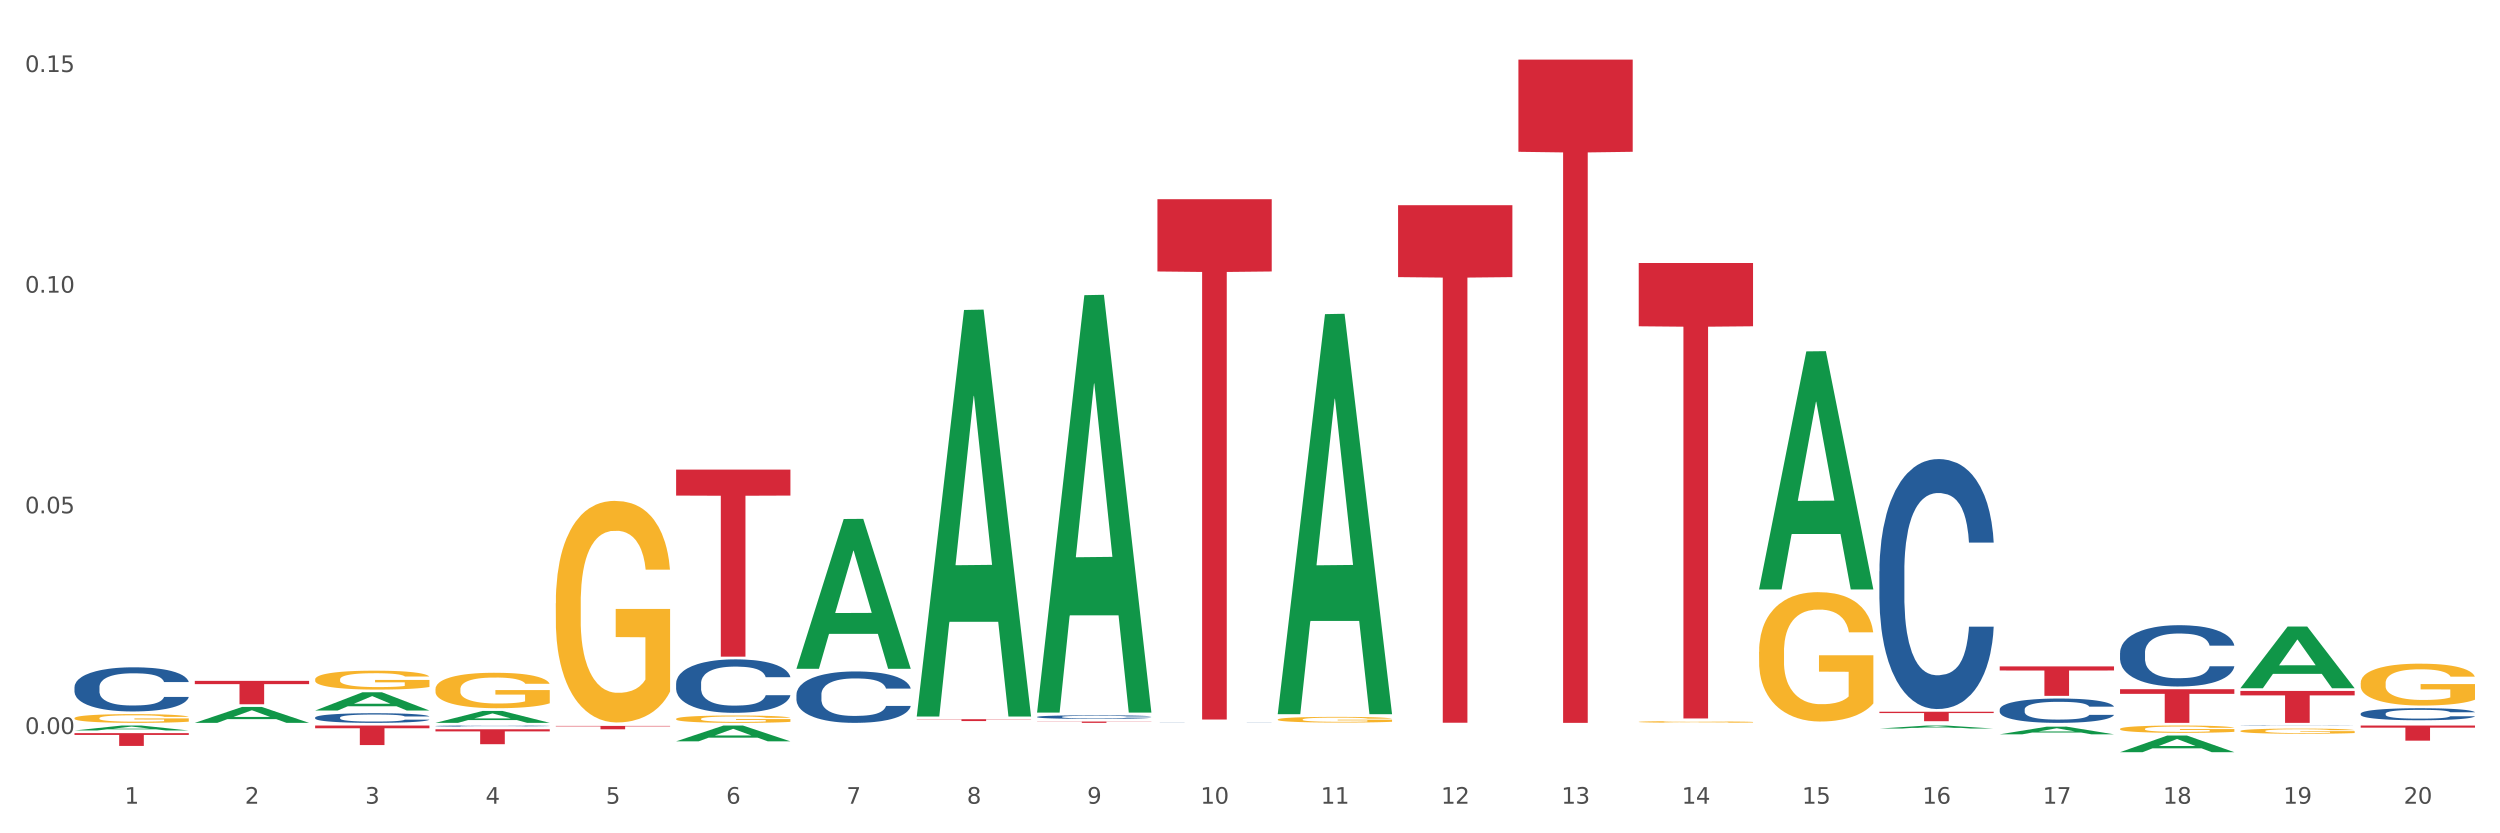 <?xml version="1.0" encoding="utf-8" standalone="no"?>
<!DOCTYPE svg PUBLIC "-//W3C//DTD SVG 1.1//EN"
  "http://www.w3.org/Graphics/SVG/1.1/DTD/svg11.dtd">
<svg xmlns:xlink="http://www.w3.org/1999/xlink" width="1080pt" height="360pt" viewBox="0 0 1080 360" xmlns="http://www.w3.org/2000/svg" version="1.1">
 <rect x="0" y="0" width="1080" height="360" fill="#333333" stroke="none"/>
 <defs>
  <style type="text/css">*{stroke-linejoin: round; stroke-linecap: butt}</style>
 </defs>
 <g id="figure_1">
  <g id="patch_1">
   <path d="M 0 360 
L 1080 360 
L 1080 0 
L 0 0 
z
" style="fill: #ffffff; stroke: #ffffff; stroke-linejoin: miter"/>
  </g>
  <g id="axes_1">
   <g id="matplotlib.axis_1">
    <g id="xtick_1">
     <g id="text_1">
      <!-- 1 -->
      <g style="fill: #4d4d4d" transform="translate(53.812 347.204) scale(0.096 -0.096)">
       <defs>
        <path id="DejaVuSans-31" d="M 794 531 
L 1825 531 
L 1825 4091 
L 703 3866 
L 703 4441 
L 1819 4666 
L 2450 4666 
L 2450 531 
L 3481 531 
L 3481 0 
L 794 0 
L 794 531 
z
" transform="scale(0.016)"/>
       </defs>
       <use xlink:href="#DejaVuSans-31"/>
      </g>
     </g>
    </g>
    <g id="xtick_2">
     <g id="text_2">
      <!-- 2 -->
      <g style="fill: #4d4d4d" transform="translate(105.793 347.204) scale(0.096 -0.096)">
       <defs>
        <path id="DejaVuSans-32" d="M 1228 531 
L 3431 531 
L 3431 0 
L 469 0 
L 469 531 
Q 828 903 1448 1529 
Q 2069 2156 2228 2338 
Q 2531 2678 2651 2914 
Q 2772 3150 2772 3378 
Q 2772 3750 2511 3984 
Q 2250 4219 1831 4219 
Q 1534 4219 1204 4116 
Q 875 4013 500 3803 
L 500 4441 
Q 881 4594 1212 4672 
Q 1544 4750 1819 4750 
Q 2544 4750 2975 4387 
Q 3406 4025 3406 3419 
Q 3406 3131 3298 2873 
Q 3191 2616 2906 2266 
Q 2828 2175 2409 1742 
Q 1991 1309 1228 531 
z
" transform="scale(0.016)"/>
       </defs>
       <use xlink:href="#DejaVuSans-32"/>
      </g>
     </g>
    </g>
    <g id="xtick_3">
     <g id="text_3">
      <!-- 3 -->
      <g style="fill: #4d4d4d" transform="translate(157.774 347.204) scale(0.096 -0.096)">
       <defs>
        <path id="DejaVuSans-33" d="M 2597 2516 
Q 3050 2419 3304 2112 
Q 3559 1806 3559 1356 
Q 3559 666 3084 287 
Q 2609 -91 1734 -91 
Q 1441 -91 1130 -33 
Q 819 25 488 141 
L 488 750 
Q 750 597 1062 519 
Q 1375 441 1716 441 
Q 2309 441 2620 675 
Q 2931 909 2931 1356 
Q 2931 1769 2642 2001 
Q 2353 2234 1838 2234 
L 1294 2234 
L 1294 2753 
L 1863 2753 
Q 2328 2753 2575 2939 
Q 2822 3125 2822 3475 
Q 2822 3834 2567 4026 
Q 2313 4219 1838 4219 
Q 1578 4219 1281 4162 
Q 984 4106 628 3988 
L 628 4550 
Q 988 4650 1302 4700 
Q 1616 4750 1894 4750 
Q 2613 4750 3031 4423 
Q 3450 4097 3450 3541 
Q 3450 3153 3228 2886 
Q 3006 2619 2597 2516 
z
" transform="scale(0.016)"/>
       </defs>
       <use xlink:href="#DejaVuSans-33"/>
      </g>
     </g>
    </g>
    <g id="xtick_4">
     <g id="text_4">
      <!-- 4 -->
      <g style="fill: #4d4d4d" transform="translate(209.756 347.204) scale(0.096 -0.096)">
       <defs>
        <path id="DejaVuSans-34" d="M 2419 4116 
L 825 1625 
L 2419 1625 
L 2419 4116 
z
M 2253 4666 
L 3047 4666 
L 3047 1625 
L 3713 1625 
L 3713 1100 
L 3047 1100 
L 3047 0 
L 2419 0 
L 2419 1100 
L 313 1100 
L 313 1709 
L 2253 4666 
z
" transform="scale(0.016)"/>
       </defs>
       <use xlink:href="#DejaVuSans-34"/>
      </g>
     </g>
    </g>
    <g id="xtick_5">
     <g id="text_5">
      <!-- 5 -->
      <g style="fill: #4d4d4d" transform="translate(261.737 347.204) scale(0.096 -0.096)">
       <defs>
        <path id="DejaVuSans-35" d="M 691 4666 
L 3169 4666 
L 3169 4134 
L 1269 4134 
L 1269 2991 
Q 1406 3038 1543 3061 
Q 1681 3084 1819 3084 
Q 2600 3084 3056 2656 
Q 3513 2228 3513 1497 
Q 3513 744 3044 326 
Q 2575 -91 1722 -91 
Q 1428 -91 1123 -41 
Q 819 9 494 109 
L 494 744 
Q 775 591 1075 516 
Q 1375 441 1709 441 
Q 2250 441 2565 725 
Q 2881 1009 2881 1497 
Q 2881 1984 2565 2268 
Q 2250 2553 1709 2553 
Q 1456 2553 1204 2497 
Q 953 2441 691 2322 
L 691 4666 
z
" transform="scale(0.016)"/>
       </defs>
       <use xlink:href="#DejaVuSans-35"/>
      </g>
     </g>
    </g>
    <g id="xtick_6">
     <g id="text_6">
      <!-- 6 -->
      <g style="fill: #4d4d4d" transform="translate(313.718 347.204) scale(0.096 -0.096)">
       <defs>
        <path id="DejaVuSans-36" d="M 2113 2584 
Q 1688 2584 1439 2293 
Q 1191 2003 1191 1497 
Q 1191 994 1439 701 
Q 1688 409 2113 409 
Q 2538 409 2786 701 
Q 3034 994 3034 1497 
Q 3034 2003 2786 2293 
Q 2538 2584 2113 2584 
z
M 3366 4563 
L 3366 3988 
Q 3128 4100 2886 4159 
Q 2644 4219 2406 4219 
Q 1781 4219 1451 3797 
Q 1122 3375 1075 2522 
Q 1259 2794 1537 2939 
Q 1816 3084 2150 3084 
Q 2853 3084 3261 2657 
Q 3669 2231 3669 1497 
Q 3669 778 3244 343 
Q 2819 -91 2113 -91 
Q 1303 -91 875 529 
Q 447 1150 447 2328 
Q 447 3434 972 4092 
Q 1497 4750 2381 4750 
Q 2619 4750 2861 4703 
Q 3103 4656 3366 4563 
z
" transform="scale(0.016)"/>
       </defs>
       <use xlink:href="#DejaVuSans-36"/>
      </g>
     </g>
    </g>
    <g id="xtick_7">
     <g id="text_7">
      <!-- 7 -->
      <g style="fill: #4d4d4d" transform="translate(365.699 347.204) scale(0.096 -0.096)">
       <defs>
        <path id="DejaVuSans-37" d="M 525 4666 
L 3525 4666 
L 3525 4397 
L 1831 0 
L 1172 0 
L 2766 4134 
L 525 4134 
L 525 4666 
z
" transform="scale(0.016)"/>
       </defs>
       <use xlink:href="#DejaVuSans-37"/>
      </g>
     </g>
    </g>
    <g id="xtick_8">
     <g id="text_8">
      <!-- 8 -->
      <g style="fill: #4d4d4d" transform="translate(417.68 347.204) scale(0.096 -0.096)">
       <defs>
        <path id="DejaVuSans-38" d="M 2034 2216 
Q 1584 2216 1326 1975 
Q 1069 1734 1069 1313 
Q 1069 891 1326 650 
Q 1584 409 2034 409 
Q 2484 409 2743 651 
Q 3003 894 3003 1313 
Q 3003 1734 2745 1975 
Q 2488 2216 2034 2216 
z
M 1403 2484 
Q 997 2584 770 2862 
Q 544 3141 544 3541 
Q 544 4100 942 4425 
Q 1341 4750 2034 4750 
Q 2731 4750 3128 4425 
Q 3525 4100 3525 3541 
Q 3525 3141 3298 2862 
Q 3072 2584 2669 2484 
Q 3125 2378 3379 2068 
Q 3634 1759 3634 1313 
Q 3634 634 3220 271 
Q 2806 -91 2034 -91 
Q 1263 -91 848 271 
Q 434 634 434 1313 
Q 434 1759 690 2068 
Q 947 2378 1403 2484 
z
M 1172 3481 
Q 1172 3119 1398 2916 
Q 1625 2713 2034 2713 
Q 2441 2713 2670 2916 
Q 2900 3119 2900 3481 
Q 2900 3844 2670 4047 
Q 2441 4250 2034 4250 
Q 1625 4250 1398 4047 
Q 1172 3844 1172 3481 
z
" transform="scale(0.016)"/>
       </defs>
       <use xlink:href="#DejaVuSans-38"/>
      </g>
     </g>
    </g>
    <g id="xtick_9">
     <g id="text_9">
      <!-- 9 -->
      <g style="fill: #4d4d4d" transform="translate(469.662 347.204) scale(0.096 -0.096)">
       <defs>
        <path id="DejaVuSans-39" d="M 703 97 
L 703 672 
Q 941 559 1184 500 
Q 1428 441 1663 441 
Q 2288 441 2617 861 
Q 2947 1281 2994 2138 
Q 2813 1869 2534 1725 
Q 2256 1581 1919 1581 
Q 1219 1581 811 2004 
Q 403 2428 403 3163 
Q 403 3881 828 4315 
Q 1253 4750 1959 4750 
Q 2769 4750 3195 4129 
Q 3622 3509 3622 2328 
Q 3622 1225 3098 567 
Q 2575 -91 1691 -91 
Q 1453 -91 1209 -44 
Q 966 3 703 97 
z
M 1959 2075 
Q 2384 2075 2632 2365 
Q 2881 2656 2881 3163 
Q 2881 3666 2632 3958 
Q 2384 4250 1959 4250 
Q 1534 4250 1286 3958 
Q 1038 3666 1038 3163 
Q 1038 2656 1286 2365 
Q 1534 2075 1959 2075 
z
" transform="scale(0.016)"/>
       </defs>
       <use xlink:href="#DejaVuSans-39"/>
      </g>
     </g>
    </g>
    <g id="xtick_10">
     <g id="text_10">
      <!-- 10 -->
      <g style="fill: #4d4d4d" transform="translate(518.589 347.204) scale(0.096 -0.096)">
       <defs>
        <path id="DejaVuSans-30" d="M 2034 4250 
Q 1547 4250 1301 3770 
Q 1056 3291 1056 2328 
Q 1056 1369 1301 889 
Q 1547 409 2034 409 
Q 2525 409 2770 889 
Q 3016 1369 3016 2328 
Q 3016 3291 2770 3770 
Q 2525 4250 2034 4250 
z
M 2034 4750 
Q 2819 4750 3233 4129 
Q 3647 3509 3647 2328 
Q 3647 1150 3233 529 
Q 2819 -91 2034 -91 
Q 1250 -91 836 529 
Q 422 1150 422 2328 
Q 422 3509 836 4129 
Q 1250 4750 2034 4750 
z
" transform="scale(0.016)"/>
       </defs>
       <use xlink:href="#DejaVuSans-31"/>
       <use xlink:href="#DejaVuSans-30" transform="translate(63.623 0)"/>
      </g>
     </g>
    </g>
    <g id="xtick_11">
     <g id="text_11">
      <!-- 11 -->
      <g style="fill: #4d4d4d" transform="translate(570.57 347.204) scale(0.096 -0.096)">
       <use xlink:href="#DejaVuSans-31"/>
       <use xlink:href="#DejaVuSans-31" transform="translate(63.623 0)"/>
      </g>
     </g>
    </g>
    <g id="xtick_12">
     <g id="text_12">
      <!-- 12 -->
      <g style="fill: #4d4d4d" transform="translate(622.551 347.204) scale(0.096 -0.096)">
       <use xlink:href="#DejaVuSans-31"/>
       <use xlink:href="#DejaVuSans-32" transform="translate(63.623 0)"/>
      </g>
     </g>
    </g>
    <g id="xtick_13">
     <g id="text_13">
      <!-- 13 -->
      <g style="fill: #4d4d4d" transform="translate(674.533 347.204) scale(0.096 -0.096)">
       <use xlink:href="#DejaVuSans-31"/>
       <use xlink:href="#DejaVuSans-33" transform="translate(63.623 0)"/>
      </g>
     </g>
    </g>
    <g id="xtick_14">
     <g id="text_14">
      <!-- 14 -->
      <g style="fill: #4d4d4d" transform="translate(726.514 347.204) scale(0.096 -0.096)">
       <use xlink:href="#DejaVuSans-31"/>
       <use xlink:href="#DejaVuSans-34" transform="translate(63.623 0)"/>
      </g>
     </g>
    </g>
    <g id="xtick_15">
     <g id="text_15">
      <!-- 15 -->
      <g style="fill: #4d4d4d" transform="translate(778.495 347.204) scale(0.096 -0.096)">
       <use xlink:href="#DejaVuSans-31"/>
       <use xlink:href="#DejaVuSans-35" transform="translate(63.623 0)"/>
      </g>
     </g>
    </g>
    <g id="xtick_16">
     <g id="text_16">
      <!-- 16 -->
      <g style="fill: #4d4d4d" transform="translate(830.476 347.204) scale(0.096 -0.096)">
       <use xlink:href="#DejaVuSans-31"/>
       <use xlink:href="#DejaVuSans-36" transform="translate(63.623 0)"/>
      </g>
     </g>
    </g>
    <g id="xtick_17">
     <g id="text_17">
      <!-- 17 -->
      <g style="fill: #4d4d4d" transform="translate(882.457 347.204) scale(0.096 -0.096)">
       <use xlink:href="#DejaVuSans-31"/>
       <use xlink:href="#DejaVuSans-37" transform="translate(63.623 0)"/>
      </g>
     </g>
    </g>
    <g id="xtick_18">
     <g id="text_18">
      <!-- 18 -->
      <g style="fill: #4d4d4d" transform="translate(934.439 347.204) scale(0.096 -0.096)">
       <use xlink:href="#DejaVuSans-31"/>
       <use xlink:href="#DejaVuSans-38" transform="translate(63.623 0)"/>
      </g>
     </g>
    </g>
    <g id="xtick_19">
     <g id="text_19">
      <!-- 19 -->
      <g style="fill: #4d4d4d" transform="translate(986.42 347.204) scale(0.096 -0.096)">
       <use xlink:href="#DejaVuSans-31"/>
       <use xlink:href="#DejaVuSans-39" transform="translate(63.623 0)"/>
      </g>
     </g>
    </g>
    <g id="xtick_20">
     <g id="text_20">
      <!-- 20 -->
      <g style="fill: #4d4d4d" transform="translate(1038.401 347.204) scale(0.096 -0.096)">
       <use xlink:href="#DejaVuSans-32"/>
       <use xlink:href="#DejaVuSans-30" transform="translate(63.623 0)"/>
      </g>
     </g>
    </g>
    <g id="xtick_21"/>
    <g id="xtick_22"/>
    <g id="xtick_23"/>
    <g id="xtick_24"/>
    <g id="xtick_25"/>
    <g id="xtick_26"/>
    <g id="xtick_27"/>
    <g id="xtick_28"/>
    <g id="xtick_29"/>
    <g id="xtick_30"/>
    <g id="xtick_31"/>
    <g id="xtick_32"/>
    <g id="xtick_33"/>
    <g id="xtick_34"/>
    <g id="xtick_35"/>
    <g id="xtick_36"/>
    <g id="xtick_37"/>
    <g id="xtick_38"/>
    <g id="xtick_39"/>
   </g>
   <g id="matplotlib.axis_2">
    <g id="ytick_1">
     <g id="text_21">
      <!-- 0.00 -->
      <g style="fill: #4d4d4d" transform="translate(10.8 317.077) scale(0.096 -0.096)">
       <defs>
        <path id="DejaVuSans-2e" d="M 684 794 
L 1344 794 
L 1344 0 
L 684 0 
L 684 794 
z
" transform="scale(0.016)"/>
       </defs>
       <use xlink:href="#DejaVuSans-30"/>
       <use xlink:href="#DejaVuSans-2e" transform="translate(63.623 0)"/>
       <use xlink:href="#DejaVuSans-30" transform="translate(95.41 0)"/>
       <use xlink:href="#DejaVuSans-30" transform="translate(159.033 0)"/>
      </g>
     </g>
    </g>
    <g id="ytick_2">
     <g id="text_22">
      <!-- 0.05 -->
      <g style="fill: #4d4d4d" transform="translate(10.8 221.756) scale(0.096 -0.096)">
       <use xlink:href="#DejaVuSans-30"/>
       <use xlink:href="#DejaVuSans-2e" transform="translate(63.623 0)"/>
       <use xlink:href="#DejaVuSans-30" transform="translate(95.41 0)"/>
       <use xlink:href="#DejaVuSans-35" transform="translate(159.033 0)"/>
      </g>
     </g>
    </g>
    <g id="ytick_3">
     <g id="text_23">
      <!-- 0.10 -->
      <g style="fill: #4d4d4d" transform="translate(10.8 126.434) scale(0.096 -0.096)">
       <use xlink:href="#DejaVuSans-30"/>
       <use xlink:href="#DejaVuSans-2e" transform="translate(63.623 0)"/>
       <use xlink:href="#DejaVuSans-31" transform="translate(95.41 0)"/>
       <use xlink:href="#DejaVuSans-30" transform="translate(159.033 0)"/>
      </g>
     </g>
    </g>
    <g id="ytick_4">
     <g id="text_24">
      <!-- 0.15 -->
      <g style="fill: #4d4d4d" transform="translate(10.8 31.113) scale(0.096 -0.096)">
       <use xlink:href="#DejaVuSans-30"/>
       <use xlink:href="#DejaVuSans-2e" transform="translate(63.623 0)"/>
       <use xlink:href="#DejaVuSans-31" transform="translate(95.41 0)"/>
       <use xlink:href="#DejaVuSans-35" transform="translate(159.033 0)"/>
      </g>
     </g>
    </g>
    <g id="ytick_5"/>
    <g id="ytick_6"/>
    <g id="ytick_7"/>
   </g>
   <g id="PolyCollection_1">
    <path d="M 32.175 315.567 
L 32.226 315.565 
L 52.59 313.432 
L 61.041 313.43 
L 81.557 315.571 
L 71.783 315.571 
L 67.353 315.072 
L 46.328 315.072 
L 46.175 315.08 
L 41.899 315.571 
L 32.175 315.571 
L 32.175 315.567 
L 48.975 314.775 
L 64.706 314.773 
L 56.917 313.886 
L 56.815 313.882 
L 56.713 313.888 
L 48.924 314.773 
L 48.975 314.775 
L 32.175 315.567 
z
" clip-path="url(#pd7e099381e)" style="fill: #109648"/>
    <path d="M 84.156 312.266 
L 84.207 312.26 
L 104.571 305.388 
L 113.022 305.382 
L 133.538 312.279 
L 123.764 312.279 
L 119.335 310.673 
L 98.309 310.673 
L 98.156 310.699 
L 93.88 312.279 
L 84.156 312.279 
L 84.156 312.266 
L 100.956 309.714 
L 116.687 309.708 
L 108.898 306.852 
L 108.796 306.839 
L 108.695 306.858 
L 100.905 309.708 
L 100.956 309.714 
L 84.156 312.266 
z
" clip-path="url(#pd7e099381e)" style="fill: #109648"/>
    <path d="M 136.137 306.943 
L 136.188 306.935 
L 156.552 299.069 
L 165.003 299.062 
L 185.52 306.957 
L 175.745 306.957 
L 171.316 305.119 
L 150.29 305.119 
L 150.137 305.149 
L 145.861 306.957 
L 136.137 306.957 
L 136.137 306.943 
L 152.938 304.022 
L 168.669 304.014 
L 160.879 300.745 
L 160.778 300.73 
L 160.676 300.752 
L 152.887 304.014 
L 152.938 304.022 
L 136.137 306.943 
z
" clip-path="url(#pd7e099381e)" style="fill: #109648"/>
    <path d="M 915.855 314.889 
L 915.914 314.886 
L 915.914 314.782 
L 916.03 314.693 
L 916.613 314.477 
L 917.488 314.298 
L 918.129 314.203 
L 918.771 314.125 
L 919.529 314.047 
L 920.461 313.966 
L 922.152 313.848 
L 923.202 313.787 
L 924.484 313.724 
L 926.816 313.632 
L 928.507 313.58 
L 930.256 313.536 
L 933.113 313.484 
L 934.979 313.461 
L 936.961 313.444 
L 939.351 313.433 
L 941.159 313.43 
L 945.123 313.438 
L 948.505 313.464 
L 950.137 313.484 
L 952.236 313.519 
L 953.344 313.542 
L 955.151 313.588 
L 957.017 313.649 
L 958.3 313.701 
L 960.224 313.799 
L 961.681 313.897 
L 963.022 314.018 
L 963.722 314.102 
L 964.246 314.18 
L 964.713 314.269 
L 965.179 314.41 
L 954.685 314.41 
L 954.277 314.309 
L 953.635 314.214 
L 952.703 314.122 
L 951.886 314.064 
L 950.487 313.992 
L 949.204 313.946 
L 947.863 313.911 
L 946.231 313.882 
L 944.948 313.868 
L 943.141 313.856 
L 939.585 313.859 
L 937.194 313.882 
L 935.562 313.911 
L 934.512 313.937 
L 933.579 313.966 
L 932.53 314.006 
L 931.306 314.067 
L 930.431 314.122 
L 929.557 314.191 
L 928.857 314.26 
L 928.216 314.341 
L 927.691 314.428 
L 927.283 314.517 
L 926.933 314.627 
L 926.641 314.808 
L 926.641 315.203 
L 926.758 315.293 
L 927.05 315.411 
L 927.399 315.5 
L 927.982 315.607 
L 928.507 315.679 
L 929.498 315.783 
L 930.606 315.87 
L 931.48 315.924 
L 932.355 315.971 
L 933.871 316.034 
L 935.562 316.086 
L 937.019 316.118 
L 939.002 316.146 
L 940.342 316.158 
L 941.509 316.164 
L 944.365 316.164 
L 946.406 316.155 
L 948.68 316.135 
L 950.429 316.109 
L 951.886 316.077 
L 953.519 316.025 
L 954.568 315.976 
L 954.568 315.374 
L 941.742 315.371 
L 941.742 314.97 
L 965.238 314.97 
L 965.238 316.146 
L 964.246 316.207 
L 963.139 316.262 
L 961.973 316.311 
L 960.224 316.371 
L 958.125 316.429 
L 956.259 316.469 
L 954.277 316.504 
L 951.945 316.536 
L 948.913 316.565 
L 947.047 316.576 
L 944.715 316.585 
L 941.975 316.588 
L 939.585 316.582 
L 937.252 316.568 
L 934.804 316.542 
L 932.413 316.504 
L 930.606 316.467 
L 928.799 316.42 
L 926.875 316.36 
L 925.359 316.302 
L 924.193 316.25 
L 922.91 316.184 
L 921.511 316.097 
L 920.461 316.02 
L 919.529 315.939 
L 918.537 315.835 
L 917.838 315.746 
L 917.138 315.633 
L 916.73 315.549 
L 916.264 315.42 
L 915.914 315.238 
L 915.855 314.889 
z
" clip-path="url(#pd7e099381e)" style="fill: #f7b32b"/>
    <path d="M 292.081 320.247 
L 292.132 320.241 
L 312.496 313.436 
L 320.947 313.43 
L 341.463 320.26 
L 331.689 320.26 
L 327.259 318.669 
L 306.234 318.669 
L 306.081 318.695 
L 301.805 320.26 
L 292.081 320.26 
L 292.081 320.247 
L 308.881 317.72 
L 324.612 317.714 
L 316.823 314.886 
L 316.721 314.873 
L 316.619 314.892 
L 308.83 317.714 
L 308.881 317.72 
L 292.081 320.247 
z
" clip-path="url(#pd7e099381e)" style="fill: #109648"/>
    <path d="M 1019.818 295.064 
L 1019.876 295.048 
L 1019.876 294.453 
L 1019.993 293.94 
L 1020.576 292.701 
L 1021.45 291.676 
L 1022.092 291.131 
L 1022.733 290.684 
L 1023.491 290.238 
L 1024.424 289.775 
L 1026.115 289.098 
L 1027.164 288.75 
L 1028.447 288.387 
L 1030.779 287.858 
L 1032.469 287.56 
L 1034.219 287.312 
L 1037.075 287.015 
L 1038.941 286.883 
L 1040.923 286.784 
L 1043.314 286.717 
L 1045.121 286.701 
L 1049.086 286.751 
L 1052.467 286.899 
L 1054.1 287.015 
L 1056.199 287.213 
L 1057.306 287.346 
L 1059.114 287.61 
L 1060.979 287.957 
L 1062.262 288.255 
L 1064.186 288.817 
L 1065.644 289.379 
L 1066.985 290.073 
L 1067.684 290.552 
L 1068.209 290.998 
L 1068.675 291.511 
L 1069.142 292.321 
L 1058.647 292.321 
L 1058.239 291.742 
L 1057.598 291.197 
L 1056.665 290.668 
L 1055.849 290.337 
L 1054.449 289.924 
L 1053.167 289.659 
L 1051.826 289.461 
L 1050.193 289.296 
L 1048.911 289.213 
L 1047.103 289.147 
L 1043.547 289.164 
L 1041.157 289.296 
L 1039.524 289.461 
L 1038.475 289.61 
L 1037.542 289.775 
L 1036.492 290.007 
L 1035.268 290.354 
L 1034.393 290.668 
L 1033.519 291.064 
L 1032.819 291.461 
L 1032.178 291.924 
L 1031.653 292.42 
L 1031.245 292.932 
L 1030.895 293.56 
L 1030.604 294.601 
L 1030.604 296.866 
L 1030.72 297.378 
L 1031.012 298.056 
L 1031.362 298.568 
L 1031.945 299.18 
L 1032.469 299.593 
L 1033.461 300.188 
L 1034.568 300.684 
L 1035.443 300.998 
L 1036.317 301.262 
L 1037.833 301.626 
L 1039.524 301.924 
L 1040.982 302.105 
L 1042.964 302.271 
L 1044.305 302.337 
L 1045.471 302.37 
L 1048.328 302.37 
L 1050.368 302.32 
L 1052.642 302.205 
L 1054.391 302.056 
L 1055.849 301.874 
L 1057.481 301.576 
L 1058.531 301.295 
L 1058.531 297.841 
L 1045.704 297.824 
L 1045.704 295.527 
L 1069.2 295.527 
L 1069.2 302.271 
L 1068.209 302.618 
L 1067.101 302.932 
L 1065.935 303.213 
L 1064.186 303.56 
L 1062.087 303.89 
L 1060.221 304.122 
L 1058.239 304.32 
L 1055.907 304.502 
L 1052.875 304.667 
L 1051.01 304.733 
L 1048.678 304.783 
L 1045.937 304.799 
L 1043.547 304.766 
L 1041.215 304.684 
L 1038.766 304.535 
L 1036.376 304.32 
L 1034.568 304.105 
L 1032.761 303.841 
L 1030.837 303.494 
L 1029.321 303.163 
L 1028.155 302.866 
L 1026.872 302.485 
L 1025.473 301.99 
L 1024.424 301.543 
L 1023.491 301.081 
L 1022.5 300.486 
L 1021.8 299.973 
L 1021.101 299.329 
L 1020.692 298.849 
L 1020.226 298.105 
L 1019.876 297.064 
L 1019.818 295.064 
z
" clip-path="url(#pd7e099381e)" style="fill: #f7b32b"/>
    <path d="M 967.837 315.781 
L 967.895 315.779 
L 967.895 315.705 
L 968.012 315.641 
L 968.595 315.488 
L 969.469 315.36 
L 970.11 315.293 
L 970.752 315.237 
L 971.51 315.182 
L 972.443 315.124 
L 974.133 315.04 
L 975.183 314.997 
L 976.465 314.952 
L 978.798 314.887 
L 980.488 314.85 
L 982.237 314.819 
L 985.094 314.782 
L 986.96 314.765 
L 988.942 314.753 
L 991.333 314.745 
L 993.14 314.743 
L 997.104 314.749 
L 1000.486 314.768 
L 1002.118 314.782 
L 1004.217 314.807 
L 1005.325 314.823 
L 1007.132 314.856 
L 1008.998 314.899 
L 1010.281 314.936 
L 1012.205 315.005 
L 1013.662 315.075 
L 1015.003 315.161 
L 1015.703 315.221 
L 1016.228 315.276 
L 1016.694 315.34 
L 1017.16 315.44 
L 1006.666 315.44 
L 1006.258 315.369 
L 1005.617 315.301 
L 1004.684 315.235 
L 1003.868 315.194 
L 1002.468 315.143 
L 1001.186 315.11 
L 999.845 315.085 
L 998.212 315.065 
L 996.93 315.055 
L 995.122 315.047 
L 991.566 315.049 
L 989.175 315.065 
L 987.543 315.085 
L 986.493 315.104 
L 985.561 315.124 
L 984.511 315.153 
L 983.287 315.196 
L 982.412 315.235 
L 981.538 315.284 
L 980.838 315.334 
L 980.197 315.391 
L 979.672 315.453 
L 979.264 315.516 
L 978.914 315.594 
L 978.623 315.723 
L 978.623 316.004 
L 978.739 316.068 
L 979.031 316.152 
L 979.381 316.216 
L 979.964 316.292 
L 980.488 316.343 
L 981.479 316.417 
L 982.587 316.478 
L 983.462 316.517 
L 984.336 316.55 
L 985.852 316.595 
L 987.543 316.632 
L 989 316.655 
L 990.983 316.675 
L 992.324 316.683 
L 993.49 316.688 
L 996.347 316.688 
L 998.387 316.681 
L 1000.661 316.667 
L 1002.41 316.649 
L 1003.868 316.626 
L 1005.5 316.589 
L 1006.549 316.554 
L 1006.549 316.125 
L 993.723 316.123 
L 993.723 315.838 
L 1017.219 315.838 
L 1017.219 316.675 
L 1016.228 316.718 
L 1015.12 316.757 
L 1013.954 316.792 
L 1012.205 316.835 
L 1010.106 316.876 
L 1008.24 316.905 
L 1006.258 316.93 
L 1003.926 316.952 
L 1000.894 316.973 
L 999.028 316.981 
L 996.696 316.987 
L 993.956 316.989 
L 991.566 316.985 
L 989.234 316.975 
L 986.785 316.956 
L 984.395 316.93 
L 982.587 316.903 
L 980.78 316.87 
L 978.856 316.827 
L 977.34 316.786 
L 976.174 316.749 
L 974.891 316.702 
L 973.492 316.64 
L 972.443 316.585 
L 971.51 316.528 
L 970.519 316.454 
L 969.819 316.39 
L 969.119 316.31 
L 968.711 316.251 
L 968.245 316.158 
L 967.895 316.029 
L 967.837 315.781 
z
" clip-path="url(#pd7e099381e)" style="fill: #f7b32b"/>
    <path d="M 344.062 288.788 
L 344.113 288.728 
L 364.477 224.205 
L 372.928 224.144 
L 393.444 288.91 
L 383.67 288.91 
L 379.241 273.828 
L 358.215 273.828 
L 358.062 274.072 
L 353.786 288.91 
L 344.062 288.91 
L 344.062 288.788 
L 360.862 264.828 
L 376.593 264.767 
L 368.804 237.949 
L 368.702 237.827 
L 368.601 238.01 
L 360.811 264.767 
L 360.862 264.828 
L 344.062 288.788 
z
" clip-path="url(#pd7e099381e)" style="fill: #109648"/>
    <path d="M 863.874 317.224 
L 863.925 317.221 
L 884.289 313.908 
L 892.74 313.905 
L 913.256 317.23 
L 903.482 317.23 
L 899.053 316.456 
L 878.027 316.456 
L 877.874 316.468 
L 873.598 317.23 
L 863.874 317.23 
L 863.874 317.224 
L 880.674 315.994 
L 896.405 315.991 
L 888.616 314.614 
L 888.514 314.608 
L 888.413 314.617 
L 880.623 315.991 
L 880.674 315.994 
L 863.874 317.224 
z
" clip-path="url(#pd7e099381e)" style="fill: #109648"/>
    <path d="M 448.025 307.51 
L 448.076 307.341 
L 468.439 127.516 
L 476.89 127.347 
L 497.407 307.849 
L 487.632 307.849 
L 483.203 265.817 
L 462.177 265.817 
L 462.025 266.495 
L 457.748 307.849 
L 448.025 307.849 
L 448.025 307.51 
L 464.825 240.733 
L 480.556 240.563 
L 472.767 165.82 
L 472.665 165.481 
L 472.563 165.989 
L 464.774 240.563 
L 464.825 240.733 
L 448.025 307.51 
z
" clip-path="url(#pd7e099381e)" style="fill: #109648"/>
    <path d="M 396.043 309.221 
L 396.094 309.056 
L 416.458 133.908 
L 424.909 133.742 
L 445.426 309.551 
L 435.651 309.551 
L 431.222 268.611 
L 410.196 268.611 
L 410.044 269.272 
L 405.767 309.551 
L 396.043 309.551 
L 396.043 309.221 
L 412.844 244.18 
L 428.575 244.015 
L 420.785 171.215 
L 420.684 170.885 
L 420.582 171.38 
L 412.793 244.015 
L 412.844 244.18 
L 396.043 309.221 
z
" clip-path="url(#pd7e099381e)" style="fill: #109648"/>
    <path d="M 759.912 281.634 
L 759.97 281.583 
L 759.97 279.745 
L 760.087 278.163 
L 760.67 274.334 
L 761.544 271.169 
L 762.186 269.485 
L 762.827 268.106 
L 763.585 266.728 
L 764.518 265.299 
L 766.209 263.206 
L 767.258 262.134 
L 768.541 261.011 
L 770.873 259.378 
L 772.563 258.459 
L 774.313 257.693 
L 777.169 256.774 
L 779.035 256.366 
L 781.017 256.06 
L 783.408 255.855 
L 785.215 255.804 
L 789.18 255.958 
L 792.561 256.417 
L 794.194 256.774 
L 796.293 257.387 
L 797.4 257.795 
L 799.208 258.612 
L 801.073 259.684 
L 802.356 260.603 
L 804.28 262.338 
L 805.738 264.074 
L 807.078 266.218 
L 807.778 267.698 
L 808.303 269.076 
L 808.769 270.659 
L 809.236 273.16 
L 798.741 273.16 
L 798.333 271.373 
L 797.692 269.689 
L 796.759 268.055 
L 795.943 267.035 
L 794.543 265.758 
L 793.261 264.942 
L 791.92 264.329 
L 790.287 263.819 
L 789.005 263.563 
L 787.197 263.359 
L 783.641 263.41 
L 781.251 263.819 
L 779.618 264.329 
L 778.569 264.789 
L 777.636 265.299 
L 776.586 266.014 
L 775.362 267.086 
L 774.487 268.055 
L 773.613 269.281 
L 772.913 270.506 
L 772.272 271.935 
L 771.747 273.466 
L 771.339 275.049 
L 770.989 276.988 
L 770.698 280.204 
L 770.698 287.198 
L 770.814 288.78 
L 771.106 290.873 
L 771.456 292.455 
L 772.039 294.344 
L 772.563 295.62 
L 773.555 297.458 
L 774.662 298.989 
L 775.537 299.959 
L 776.411 300.776 
L 777.927 301.899 
L 779.618 302.818 
L 781.076 303.379 
L 783.058 303.89 
L 784.399 304.094 
L 785.565 304.196 
L 788.422 304.196 
L 790.462 304.043 
L 792.736 303.685 
L 794.485 303.226 
L 795.943 302.665 
L 797.575 301.746 
L 798.625 300.878 
L 798.625 290.209 
L 785.798 290.158 
L 785.798 283.063 
L 809.294 283.063 
L 809.294 303.89 
L 808.303 304.962 
L 807.195 305.931 
L 806.029 306.799 
L 804.28 307.871 
L 802.181 308.892 
L 800.315 309.607 
L 798.333 310.219 
L 796.001 310.781 
L 792.969 311.291 
L 791.104 311.495 
L 788.772 311.649 
L 786.031 311.7 
L 783.641 311.598 
L 781.309 311.342 
L 778.86 310.883 
L 776.47 310.219 
L 774.662 309.556 
L 772.855 308.739 
L 770.931 307.667 
L 769.415 306.646 
L 768.249 305.727 
L 766.966 304.553 
L 765.567 303.022 
L 764.518 301.644 
L 763.585 300.214 
L 762.594 298.377 
L 761.894 296.794 
L 761.194 294.803 
L 760.786 293.323 
L 760.32 291.026 
L 759.97 287.81 
L 759.912 281.634 
z
" clip-path="url(#pd7e099381e)" style="fill: #f7b32b"/>
    <path d="M 136.137 293.509 
L 136.196 293.502 
L 136.196 293.233 
L 136.312 293.001 
L 136.895 292.44 
L 137.77 291.977 
L 138.411 291.73 
L 139.053 291.528 
L 139.81 291.327 
L 140.743 291.117 
L 142.434 290.811 
L 143.484 290.654 
L 144.766 290.49 
L 147.098 290.25 
L 148.789 290.116 
L 150.538 290.004 
L 153.395 289.869 
L 155.261 289.809 
L 157.243 289.765 
L 159.633 289.735 
L 161.441 289.727 
L 165.405 289.75 
L 168.787 289.817 
L 170.419 289.869 
L 172.518 289.959 
L 173.626 290.019 
L 175.433 290.138 
L 177.299 290.295 
L 178.582 290.43 
L 180.506 290.684 
L 181.963 290.938 
L 183.304 291.252 
L 184.004 291.469 
L 184.528 291.67 
L 184.995 291.902 
L 185.461 292.268 
L 174.967 292.268 
L 174.559 292.007 
L 173.917 291.76 
L 172.985 291.521 
L 172.168 291.371 
L 170.769 291.185 
L 169.486 291.065 
L 168.145 290.975 
L 166.513 290.901 
L 165.23 290.863 
L 163.423 290.833 
L 159.866 290.841 
L 157.476 290.901 
L 155.844 290.975 
L 154.794 291.043 
L 153.861 291.117 
L 152.812 291.222 
L 151.588 291.379 
L 150.713 291.521 
L 149.838 291.7 
L 149.139 291.88 
L 148.498 292.089 
L 147.973 292.313 
L 147.565 292.545 
L 147.215 292.829 
L 146.923 293.3 
L 146.923 294.324 
L 147.04 294.555 
L 147.331 294.862 
L 147.681 295.094 
L 148.264 295.37 
L 148.789 295.557 
L 149.78 295.826 
L 150.888 296.05 
L 151.762 296.192 
L 152.637 296.312 
L 154.153 296.476 
L 155.844 296.611 
L 157.301 296.693 
L 159.283 296.768 
L 160.624 296.798 
L 161.79 296.813 
L 164.647 296.813 
L 166.688 296.79 
L 168.962 296.738 
L 170.711 296.671 
L 172.168 296.588 
L 173.801 296.454 
L 174.85 296.327 
L 174.85 294.765 
L 162.024 294.757 
L 162.024 293.718 
L 185.52 293.718 
L 185.52 296.768 
L 184.528 296.925 
L 183.421 297.067 
L 182.255 297.194 
L 180.506 297.351 
L 178.407 297.5 
L 176.541 297.605 
L 174.559 297.694 
L 172.227 297.777 
L 169.195 297.851 
L 167.329 297.881 
L 164.997 297.904 
L 162.257 297.911 
L 159.866 297.896 
L 157.534 297.859 
L 155.086 297.792 
L 152.695 297.694 
L 150.888 297.597 
L 149.081 297.478 
L 147.157 297.321 
L 145.641 297.171 
L 144.475 297.037 
L 143.192 296.865 
L 141.793 296.641 
L 140.743 296.439 
L 139.81 296.23 
L 138.819 295.961 
L 138.12 295.729 
L 137.42 295.437 
L 137.012 295.221 
L 136.546 294.884 
L 136.196 294.413 
L 136.137 293.509 
z
" clip-path="url(#pd7e099381e)" style="fill: #f7b32b"/>
    <path d="M 240.1 260.615 
L 240.158 260.527 
L 240.158 257.38 
L 240.275 254.67 
L 240.858 248.113 
L 241.732 242.693 
L 242.374 239.808 
L 243.015 237.447 
L 243.773 235.087 
L 244.706 232.639 
L 246.396 229.054 
L 247.446 227.219 
L 248.729 225.295 
L 251.061 222.498 
L 252.751 220.924 
L 254.501 219.613 
L 257.357 218.039 
L 259.223 217.34 
L 261.205 216.815 
L 263.596 216.465 
L 265.403 216.378 
L 269.368 216.64 
L 272.749 217.427 
L 274.382 218.039 
L 276.481 219.088 
L 277.588 219.788 
L 279.396 221.186 
L 281.261 223.022 
L 282.544 224.596 
L 284.468 227.568 
L 285.926 230.541 
L 287.266 234.212 
L 287.966 236.748 
L 288.491 239.108 
L 288.957 241.818 
L 289.424 246.102 
L 278.929 246.102 
L 278.521 243.042 
L 277.88 240.157 
L 276.947 237.36 
L 276.131 235.611 
L 274.731 233.426 
L 273.449 232.027 
L 272.108 230.978 
L 270.475 230.104 
L 269.193 229.666 
L 267.385 229.317 
L 263.829 229.404 
L 261.438 230.104 
L 259.806 230.978 
L 258.757 231.765 
L 257.824 232.639 
L 256.774 233.863 
L 255.55 235.699 
L 254.675 237.36 
L 253.801 239.458 
L 253.101 241.556 
L 252.46 244.004 
L 251.935 246.627 
L 251.527 249.337 
L 251.177 252.659 
L 250.886 258.167 
L 250.886 270.144 
L 251.002 272.854 
L 251.294 276.438 
L 251.644 279.148 
L 252.227 282.383 
L 252.751 284.569 
L 253.743 287.716 
L 254.85 290.339 
L 255.725 292 
L 256.599 293.399 
L 258.115 295.322 
L 259.806 296.896 
L 261.264 297.857 
L 263.246 298.731 
L 264.587 299.081 
L 265.753 299.256 
L 268.61 299.256 
L 270.65 298.994 
L 272.924 298.382 
L 274.673 297.595 
L 276.131 296.633 
L 277.763 295.06 
L 278.813 293.573 
L 278.813 275.302 
L 265.986 275.214 
L 265.986 263.062 
L 289.482 263.062 
L 289.482 298.731 
L 288.491 300.567 
L 287.383 302.228 
L 286.217 303.715 
L 284.468 305.551 
L 282.369 307.299 
L 280.503 308.523 
L 278.521 309.572 
L 276.189 310.534 
L 273.157 311.408 
L 271.292 311.758 
L 268.96 312.02 
L 266.219 312.107 
L 263.829 311.932 
L 261.497 311.495 
L 259.048 310.709 
L 256.658 309.572 
L 254.85 308.436 
L 253.043 307.037 
L 251.119 305.201 
L 249.603 303.452 
L 248.437 301.879 
L 247.154 299.868 
L 245.755 297.245 
L 244.706 294.885 
L 243.773 292.437 
L 242.782 289.29 
L 242.082 286.579 
L 241.382 283.17 
L 240.974 280.635 
L 240.508 276.701 
L 240.158 271.193 
L 240.1 260.615 
z
" clip-path="url(#pd7e099381e)" style="fill: #f7b32b"/>
    <path d="M 967.837 297.287 
L 967.888 297.262 
L 988.251 270.673 
L 996.702 270.648 
L 1017.219 297.337 
L 1007.444 297.337 
L 1003.015 291.122 
L 981.989 291.122 
L 981.837 291.222 
L 977.56 297.337 
L 967.837 297.337 
L 967.837 297.287 
L 984.637 287.413 
L 1000.368 287.388 
L 992.579 276.336 
L 992.477 276.286 
L 992.375 276.361 
L 984.586 287.388 
L 984.637 287.413 
L 967.837 297.287 
z
" clip-path="url(#pd7e099381e)" style="fill: #109648"/>
    <path d="M 915.855 324.936 
L 915.906 324.929 
L 936.27 317.745 
L 944.721 317.738 
L 965.238 324.95 
L 955.463 324.95 
L 951.034 323.27 
L 930.008 323.27 
L 929.856 323.297 
L 925.579 324.95 
L 915.855 324.95 
L 915.855 324.936 
L 932.656 322.268 
L 948.387 322.261 
L 940.597 319.275 
L 940.496 319.262 
L 940.394 319.282 
L 932.605 322.261 
L 932.656 322.268 
L 915.855 324.936 
z
" clip-path="url(#pd7e099381e)" style="fill: #109648"/>
    <path d="M 292.081 310.567 
L 292.139 310.564 
L 292.139 310.46 
L 292.256 310.369 
L 292.839 310.151 
L 293.713 309.971 
L 294.355 309.875 
L 294.996 309.797 
L 295.754 309.718 
L 296.687 309.637 
L 298.378 309.518 
L 299.427 309.457 
L 300.71 309.393 
L 303.042 309.3 
L 304.733 309.247 
L 306.482 309.204 
L 309.339 309.152 
L 311.204 309.128 
L 313.186 309.111 
L 315.577 309.099 
L 317.384 309.096 
L 321.349 309.105 
L 324.73 309.131 
L 326.363 309.152 
L 328.462 309.186 
L 329.569 309.21 
L 331.377 309.256 
L 333.243 309.317 
L 334.525 309.37 
L 336.449 309.468 
L 337.907 309.567 
L 339.248 309.689 
L 339.947 309.774 
L 340.472 309.852 
L 340.938 309.942 
L 341.405 310.085 
L 330.91 310.085 
L 330.502 309.983 
L 329.861 309.887 
L 328.928 309.794 
L 328.112 309.736 
L 326.713 309.663 
L 325.43 309.617 
L 324.089 309.582 
L 322.457 309.553 
L 321.174 309.538 
L 319.367 309.527 
L 315.81 309.529 
L 313.42 309.553 
L 311.787 309.582 
L 310.738 309.608 
L 309.805 309.637 
L 308.756 309.678 
L 307.531 309.739 
L 306.657 309.794 
L 305.782 309.864 
L 305.082 309.933 
L 304.441 310.015 
L 303.916 310.102 
L 303.508 310.192 
L 303.158 310.303 
L 302.867 310.486 
L 302.867 310.884 
L 302.984 310.974 
L 303.275 311.093 
L 303.625 311.183 
L 304.208 311.291 
L 304.733 311.363 
L 305.724 311.468 
L 306.832 311.555 
L 307.706 311.61 
L 308.581 311.657 
L 310.096 311.721 
L 311.787 311.773 
L 313.245 311.805 
L 315.227 311.834 
L 316.568 311.846 
L 317.734 311.852 
L 320.591 311.852 
L 322.631 311.843 
L 324.905 311.823 
L 326.654 311.796 
L 328.112 311.765 
L 329.744 311.712 
L 330.794 311.663 
L 330.794 311.055 
L 317.967 311.052 
L 317.967 310.648 
L 341.463 310.648 
L 341.463 311.834 
L 340.472 311.895 
L 339.364 311.951 
L 338.198 312 
L 336.449 312.061 
L 334.35 312.119 
L 332.485 312.16 
L 330.502 312.195 
L 328.17 312.227 
L 325.138 312.256 
L 323.273 312.267 
L 320.941 312.276 
L 318.2 312.279 
L 315.81 312.273 
L 313.478 312.259 
L 311.029 312.232 
L 308.639 312.195 
L 306.832 312.157 
L 305.024 312.11 
L 303.1 312.049 
L 301.584 311.991 
L 300.418 311.939 
L 299.136 311.872 
L 297.736 311.785 
L 296.687 311.706 
L 295.754 311.625 
L 294.763 311.52 
L 294.063 311.43 
L 293.364 311.317 
L 292.956 311.233 
L 292.489 311.102 
L 292.139 310.919 
L 292.081 310.567 
z
" clip-path="url(#pd7e099381e)" style="fill: #f7b32b"/>
    <path d="M 551.987 310.825 
L 552.045 310.823 
L 552.045 310.742 
L 552.162 310.673 
L 552.745 310.504 
L 553.619 310.365 
L 554.261 310.291 
L 554.902 310.23 
L 555.66 310.17 
L 556.593 310.107 
L 558.284 310.015 
L 559.333 309.967 
L 560.616 309.918 
L 562.948 309.846 
L 564.639 309.806 
L 566.388 309.772 
L 569.245 309.732 
L 571.11 309.714 
L 573.093 309.7 
L 575.483 309.691 
L 577.29 309.689 
L 581.255 309.696 
L 584.636 309.716 
L 586.269 309.732 
L 588.368 309.759 
L 589.475 309.776 
L 591.283 309.812 
L 593.149 309.86 
L 594.431 309.9 
L 596.355 309.976 
L 597.813 310.053 
L 599.154 310.147 
L 599.853 310.212 
L 600.378 310.273 
L 600.844 310.342 
L 601.311 310.453 
L 590.816 310.453 
L 590.408 310.374 
L 589.767 310.3 
L 588.834 310.228 
L 588.018 310.183 
L 586.619 310.127 
L 585.336 310.091 
L 583.995 310.064 
L 582.363 310.042 
L 581.08 310.03 
L 579.273 310.021 
L 575.716 310.024 
L 573.326 310.042 
L 571.693 310.064 
L 570.644 310.084 
L 569.711 310.107 
L 568.662 310.138 
L 567.437 310.185 
L 566.563 310.228 
L 565.688 310.282 
L 564.988 310.336 
L 564.347 310.399 
L 563.822 310.466 
L 563.414 310.536 
L 563.064 310.621 
L 562.773 310.762 
L 562.773 311.07 
L 562.89 311.14 
L 563.181 311.232 
L 563.531 311.301 
L 564.114 311.385 
L 564.639 311.441 
L 565.63 311.522 
L 566.738 311.589 
L 567.612 311.632 
L 568.487 311.668 
L 570.002 311.717 
L 571.693 311.757 
L 573.151 311.782 
L 575.133 311.805 
L 576.474 311.813 
L 577.64 311.818 
L 580.497 311.818 
L 582.537 311.811 
L 584.811 311.796 
L 586.56 311.775 
L 588.018 311.751 
L 589.65 311.71 
L 590.7 311.672 
L 590.7 311.203 
L 577.873 311.2 
L 577.873 310.888 
L 601.369 310.888 
L 601.369 311.805 
L 600.378 311.852 
L 599.27 311.894 
L 598.104 311.933 
L 596.355 311.98 
L 594.256 312.025 
L 592.391 312.056 
L 590.408 312.083 
L 588.076 312.108 
L 585.044 312.13 
L 583.179 312.139 
L 580.847 312.146 
L 578.107 312.148 
L 575.716 312.144 
L 573.384 312.132 
L 570.935 312.112 
L 568.545 312.083 
L 566.738 312.054 
L 564.93 312.018 
L 563.006 311.971 
L 561.49 311.926 
L 560.324 311.885 
L 559.042 311.834 
L 557.642 311.766 
L 556.593 311.706 
L 555.66 311.643 
L 554.669 311.562 
L 553.969 311.492 
L 553.27 311.405 
L 552.862 311.34 
L 552.395 311.239 
L 552.045 311.097 
L 551.987 310.825 
z
" clip-path="url(#pd7e099381e)" style="fill: #f7b32b"/>
    <path d="M 707.931 311.847 
L 707.989 311.847 
L 707.989 311.824 
L 708.106 311.804 
L 708.689 311.757 
L 709.563 311.717 
L 710.204 311.696 
L 710.846 311.679 
L 711.604 311.662 
L 712.537 311.645 
L 714.227 311.619 
L 715.277 311.605 
L 716.559 311.591 
L 718.891 311.571 
L 720.582 311.56 
L 722.331 311.55 
L 725.188 311.539 
L 727.054 311.534 
L 729.036 311.53 
L 731.427 311.527 
L 733.234 311.527 
L 737.198 311.529 
L 740.58 311.534 
L 742.212 311.539 
L 744.311 311.546 
L 745.419 311.551 
L 747.226 311.562 
L 749.092 311.575 
L 750.375 311.586 
L 752.299 311.608 
L 753.756 311.629 
L 755.097 311.656 
L 755.797 311.674 
L 756.322 311.691 
L 756.788 311.711 
L 757.254 311.742 
L 746.76 311.742 
L 746.352 311.72 
L 745.711 311.699 
L 744.778 311.679 
L 743.962 311.666 
L 742.562 311.65 
L 741.28 311.64 
L 739.939 311.632 
L 738.306 311.626 
L 737.024 311.623 
L 735.216 311.62 
L 731.66 311.621 
L 729.269 311.626 
L 727.637 311.632 
L 726.587 311.638 
L 725.655 311.645 
L 724.605 311.653 
L 723.381 311.667 
L 722.506 311.679 
L 721.632 311.694 
L 720.932 311.709 
L 720.291 311.727 
L 719.766 311.746 
L 719.358 311.766 
L 719.008 311.79 
L 718.717 311.829 
L 718.717 311.916 
L 718.833 311.936 
L 719.125 311.962 
L 719.475 311.982 
L 720.058 312.005 
L 720.582 312.021 
L 721.573 312.044 
L 722.681 312.063 
L 723.556 312.075 
L 724.43 312.085 
L 725.946 312.099 
L 727.637 312.11 
L 729.094 312.117 
L 731.077 312.123 
L 732.418 312.126 
L 733.584 312.127 
L 736.441 312.127 
L 738.481 312.125 
L 740.755 312.121 
L 742.504 312.115 
L 743.962 312.108 
L 745.594 312.097 
L 746.643 312.086 
L 746.643 311.954 
L 733.817 311.953 
L 733.817 311.865 
L 757.313 311.865 
L 757.313 312.123 
L 756.322 312.137 
L 755.214 312.149 
L 754.048 312.16 
L 752.299 312.173 
L 750.2 312.186 
L 748.334 312.194 
L 746.352 312.202 
L 744.02 312.209 
L 740.988 312.215 
L 739.122 312.218 
L 736.79 312.22 
L 734.05 312.22 
L 731.66 312.219 
L 729.328 312.216 
L 726.879 312.21 
L 724.489 312.202 
L 722.681 312.194 
L 720.874 312.184 
L 718.95 312.17 
L 717.434 312.158 
L 716.268 312.146 
L 714.985 312.132 
L 713.586 312.113 
L 712.537 312.096 
L 711.604 312.078 
L 710.613 312.055 
L 709.913 312.035 
L 709.213 312.011 
L 708.805 311.992 
L 708.339 311.964 
L 707.989 311.924 
L 707.931 311.847 
z
" clip-path="url(#pd7e099381e)" style="fill: #f7b32b"/>
    <path d="M 32.175 310.247 
L 32.233 310.244 
L 32.233 310.12 
L 32.35 310.013 
L 32.933 309.754 
L 33.807 309.54 
L 34.449 309.426 
L 35.09 309.333 
L 35.848 309.24 
L 36.781 309.144 
L 38.472 309.002 
L 39.521 308.93 
L 40.804 308.854 
L 43.136 308.744 
L 44.827 308.681 
L 46.576 308.63 
L 49.433 308.568 
L 51.298 308.54 
L 53.28 308.519 
L 55.671 308.506 
L 57.478 308.502 
L 61.443 308.512 
L 64.824 308.543 
L 66.457 308.568 
L 68.556 308.609 
L 69.663 308.637 
L 71.471 308.692 
L 73.337 308.764 
L 74.619 308.826 
L 76.543 308.944 
L 78.001 309.061 
L 79.342 309.206 
L 80.041 309.306 
L 80.566 309.399 
L 81.032 309.506 
L 81.499 309.675 
L 71.004 309.675 
L 70.596 309.554 
L 69.955 309.44 
L 69.022 309.33 
L 68.206 309.261 
L 66.807 309.175 
L 65.524 309.119 
L 64.183 309.078 
L 62.551 309.044 
L 61.268 309.026 
L 59.461 309.013 
L 55.904 309.016 
L 53.514 309.044 
L 51.881 309.078 
L 50.832 309.109 
L 49.899 309.144 
L 48.849 309.192 
L 47.625 309.264 
L 46.751 309.33 
L 45.876 309.413 
L 45.176 309.495 
L 44.535 309.592 
L 44.01 309.696 
L 43.602 309.802 
L 43.252 309.934 
L 42.961 310.151 
L 42.961 310.623 
L 43.078 310.73 
L 43.369 310.872 
L 43.719 310.979 
L 44.302 311.106 
L 44.827 311.192 
L 45.818 311.317 
L 46.926 311.42 
L 47.8 311.486 
L 48.675 311.541 
L 50.19 311.617 
L 51.881 311.679 
L 53.339 311.717 
L 55.321 311.751 
L 56.662 311.765 
L 57.828 311.772 
L 60.685 311.772 
L 62.725 311.762 
L 64.999 311.737 
L 66.748 311.706 
L 68.206 311.668 
L 69.838 311.606 
L 70.888 311.548 
L 70.888 310.827 
L 58.061 310.823 
L 58.061 310.344 
L 81.557 310.344 
L 81.557 311.751 
L 80.566 311.824 
L 79.458 311.889 
L 78.292 311.948 
L 76.543 312.02 
L 74.444 312.089 
L 72.579 312.138 
L 70.596 312.179 
L 68.264 312.217 
L 65.232 312.251 
L 63.367 312.265 
L 61.035 312.276 
L 58.294 312.279 
L 55.904 312.272 
L 53.572 312.255 
L 51.123 312.224 
L 48.733 312.179 
L 46.926 312.134 
L 45.118 312.079 
L 43.194 312.006 
L 41.678 311.937 
L 40.512 311.875 
L 39.23 311.796 
L 37.83 311.693 
L 36.781 311.599 
L 35.848 311.503 
L 34.857 311.379 
L 34.157 311.272 
L 33.458 311.137 
L 33.05 311.037 
L 32.583 310.882 
L 32.233 310.665 
L 32.175 310.247 
z
" clip-path="url(#pd7e099381e)" style="fill: #f7b32b"/>
    <path d="M 188.119 297.715 
L 188.177 297.701 
L 188.177 297.197 
L 188.294 296.764 
L 188.877 295.714 
L 189.751 294.846 
L 190.392 294.384 
L 191.034 294.006 
L 191.792 293.629 
L 192.725 293.237 
L 194.415 292.663 
L 195.465 292.369 
L 196.747 292.061 
L 199.079 291.613 
L 200.77 291.361 
L 202.519 291.151 
L 205.376 290.899 
L 207.242 290.787 
L 209.224 290.703 
L 211.614 290.647 
L 213.422 290.633 
L 217.386 290.675 
L 220.768 290.801 
L 222.4 290.899 
L 224.499 291.067 
L 225.607 291.179 
L 227.414 291.403 
L 229.28 291.697 
L 230.563 291.949 
L 232.487 292.425 
L 233.944 292.901 
L 235.285 293.489 
L 235.985 293.894 
L 236.51 294.272 
L 236.976 294.706 
L 237.442 295.392 
L 226.948 295.392 
L 226.54 294.902 
L 225.899 294.44 
L 224.966 293.992 
L 224.149 293.712 
L 222.75 293.363 
L 221.468 293.139 
L 220.127 292.971 
L 218.494 292.831 
L 217.212 292.761 
L 215.404 292.705 
L 211.848 292.719 
L 209.457 292.831 
L 207.825 292.971 
L 206.775 293.097 
L 205.843 293.237 
L 204.793 293.433 
L 203.569 293.726 
L 202.694 293.992 
L 201.82 294.328 
L 201.12 294.664 
L 200.479 295.056 
L 199.954 295.476 
L 199.546 295.91 
L 199.196 296.442 
L 198.905 297.323 
L 198.905 299.241 
L 199.021 299.675 
L 199.313 300.249 
L 199.662 300.682 
L 200.246 301.2 
L 200.77 301.55 
L 201.761 302.054 
L 202.869 302.474 
L 203.744 302.74 
L 204.618 302.964 
L 206.134 303.272 
L 207.825 303.524 
L 209.282 303.678 
L 211.265 303.818 
L 212.606 303.873 
L 213.772 303.901 
L 216.628 303.901 
L 218.669 303.859 
L 220.943 303.762 
L 222.692 303.636 
L 224.149 303.482 
L 225.782 303.23 
L 226.831 302.992 
L 226.831 300.067 
L 214.005 300.053 
L 214.005 298.107 
L 237.501 298.107 
L 237.501 303.818 
L 236.51 304.111 
L 235.402 304.377 
L 234.236 304.615 
L 232.487 304.909 
L 230.388 305.189 
L 228.522 305.385 
L 226.54 305.553 
L 224.208 305.707 
L 221.176 305.847 
L 219.31 305.903 
L 216.978 305.945 
L 214.238 305.959 
L 211.848 305.931 
L 209.516 305.861 
L 207.067 305.735 
L 204.676 305.553 
L 202.869 305.371 
L 201.062 305.147 
L 199.138 304.853 
L 197.622 304.573 
L 196.456 304.321 
L 195.173 303.999 
L 193.774 303.58 
L 192.725 303.202 
L 191.792 302.81 
L 190.801 302.306 
L 190.101 301.872 
L 189.401 301.326 
L 188.993 300.92 
L 188.527 300.291 
L 188.177 299.409 
L 188.119 297.715 
z
" clip-path="url(#pd7e099381e)" style="fill: #f7b32b"/>
    <path d="M 811.893 307.461 
L 861.275 307.461 
L 861.275 308.031 
L 841.85 308.034 
L 841.85 311.562 
L 831.201 311.562 
L 831.201 308.034 
L 811.893 308.031 
L 811.893 307.465 
L 811.893 307.461 
z
" clip-path="url(#pd7e099381e)" style="fill: #d62839"/>
    <path d="M 655.949 25.759 
L 705.332 25.759 
L 705.332 65.576 
L 685.906 65.845 
L 685.906 312.279 
L 675.258 312.279 
L 675.258 65.845 
L 655.949 65.576 
L 655.949 26.029 
L 655.949 25.759 
z
" clip-path="url(#pd7e099381e)" style="fill: #d62839"/>
    <path d="M 967.837 298.487 
L 1017.219 298.487 
L 1017.219 300.404 
L 997.794 300.417 
L 997.794 312.279 
L 987.145 312.279 
L 987.145 300.417 
L 967.837 300.404 
L 967.837 298.5 
L 967.837 298.487 
z
" clip-path="url(#pd7e099381e)" style="fill: #d62839"/>
    <path d="M 500.006 86.04 
L 549.388 86.04 
L 549.388 117.278 
L 529.963 117.489 
L 529.963 310.83 
L 519.314 310.83 
L 519.314 117.489 
L 500.006 117.278 
L 500.006 86.251 
L 500.006 86.04 
z
" clip-path="url(#pd7e099381e)" style="fill: #d62839"/>
    <path d="M 603.968 88.638 
L 653.35 88.638 
L 653.35 119.709 
L 633.925 119.919 
L 633.925 312.222 
L 623.276 312.222 
L 623.276 119.919 
L 603.968 119.709 
L 603.968 88.848 
L 603.968 88.638 
z
" clip-path="url(#pd7e099381e)" style="fill: #d62839"/>
    <path d="M 188.119 315.056 
L 237.501 315.056 
L 237.501 315.952 
L 218.076 315.958 
L 218.076 321.501 
L 207.427 321.501 
L 207.427 315.958 
L 188.119 315.952 
L 188.119 315.062 
L 188.119 315.056 
z
" clip-path="url(#pd7e099381e)" style="fill: #d62839"/>
    <path d="M 240.1 313.591 
L 289.482 313.591 
L 289.482 313.795 
L 270.057 313.796 
L 270.057 315.057 
L 259.408 315.057 
L 259.408 313.796 
L 240.1 313.795 
L 240.1 313.592 
L 240.1 313.591 
z
" clip-path="url(#pd7e099381e)" style="fill: #d62839"/>
    <path d="M 84.156 294.135 
L 133.538 294.135 
L 133.538 295.538 
L 114.113 295.547 
L 114.113 304.231 
L 103.464 304.231 
L 103.464 295.547 
L 84.156 295.538 
L 84.156 294.144 
L 84.156 294.135 
z
" clip-path="url(#pd7e099381e)" style="fill: #d62839"/>
    <path d="M 136.137 313.43 
L 185.52 313.43 
L 185.52 314.603 
L 166.094 314.611 
L 166.094 321.874 
L 155.446 321.874 
L 155.446 314.611 
L 136.137 314.603 
L 136.137 313.438 
L 136.137 313.43 
z
" clip-path="url(#pd7e099381e)" style="fill: #d62839"/>
    <path d="M 32.175 316.722 
L 81.557 316.722 
L 81.557 317.489 
L 62.132 317.494 
L 62.132 322.241 
L 51.483 322.241 
L 51.483 317.494 
L 32.175 317.489 
L 32.175 316.727 
L 32.175 316.722 
z
" clip-path="url(#pd7e099381e)" style="fill: #d62839"/>
    <path d="M 448.025 311.705 
L 497.407 311.705 
L 497.407 311.785 
L 477.982 311.785 
L 477.982 312.279 
L 467.333 312.279 
L 467.333 311.785 
L 448.025 311.785 
L 448.025 311.706 
L 448.025 311.705 
z
" clip-path="url(#pd7e099381e)" style="fill: #d62839"/>
    <path d="M 292.081 202.856 
L 341.463 202.856 
L 341.463 214.089 
L 322.038 214.165 
L 322.038 283.689 
L 311.389 283.689 
L 311.389 214.165 
L 292.081 214.089 
L 292.081 202.932 
L 292.081 202.856 
z
" clip-path="url(#pd7e099381e)" style="fill: #d62839"/>
    <path d="M 396.043 310.701 
L 445.426 310.701 
L 445.426 310.813 
L 426 310.814 
L 426 311.507 
L 415.352 311.507 
L 415.352 310.814 
L 396.043 310.813 
L 396.043 310.702 
L 396.043 310.701 
z
" clip-path="url(#pd7e099381e)" style="fill: #d62839"/>
    <path d="M 863.874 287.885 
L 913.256 287.885 
L 913.256 289.654 
L 893.831 289.666 
L 893.831 300.612 
L 883.182 300.612 
L 883.182 289.666 
L 863.874 289.654 
L 863.874 287.897 
L 863.874 287.885 
z
" clip-path="url(#pd7e099381e)" style="fill: #d62839"/>
    <path d="M 915.855 297.725 
L 965.238 297.725 
L 965.238 299.748 
L 945.812 299.761 
L 945.812 312.279 
L 935.164 312.279 
L 935.164 299.761 
L 915.855 299.748 
L 915.855 297.739 
L 915.855 297.725 
z
" clip-path="url(#pd7e099381e)" style="fill: #d62839"/>
    <path d="M 707.931 113.605 
L 757.313 113.605 
L 757.313 140.95 
L 737.888 141.135 
L 737.888 310.376 
L 727.239 310.376 
L 727.239 141.135 
L 707.931 140.95 
L 707.931 113.79 
L 707.931 113.605 
z
" clip-path="url(#pd7e099381e)" style="fill: #d62839"/>
    <path d="M 500.006 312.015 
L 500.064 312.015 
L 500.064 312.013 
L 500.239 312.011 
L 500.881 312.006 
L 501.699 312.002 
L 503.1 311.997 
L 503.858 311.995 
L 504.851 311.993 
L 506.894 311.99 
L 509.228 311.987 
L 510.863 311.986 
L 512.089 311.985 
L 514.832 311.983 
L 516.408 311.982 
L 518.043 311.981 
L 519.443 311.981 
L 521.778 311.981 
L 523.646 311.98 
L 525.806 311.98 
L 527.615 311.98 
L 530.009 311.981 
L 533.511 311.981 
L 534.854 311.982 
L 536.663 311.983 
L 538.531 311.984 
L 540.049 311.985 
L 541.8 311.987 
L 543.609 311.989 
L 545.36 311.992 
L 546.586 311.994 
L 547.578 311.997 
L 548.454 312 
L 549.096 312.003 
L 549.388 312.006 
L 538.706 312.006 
L 538.414 312.004 
L 537.83 312.001 
L 537.247 311.999 
L 536.605 311.997 
L 535.612 311.996 
L 534.737 311.994 
L 533.277 311.993 
L 531.935 311.992 
L 530.826 311.992 
L 529.483 311.991 
L 526.623 311.991 
L 524.58 311.991 
L 523.296 311.991 
L 521.72 311.991 
L 520.377 311.992 
L 518.801 311.993 
L 517.576 311.994 
L 516.35 311.995 
L 515.649 311.996 
L 514.599 311.997 
L 513.898 311.999 
L 512.964 312.001 
L 512.439 312.002 
L 511.505 312.006 
L 511.096 312.009 
L 510.921 312.011 
L 510.805 312.014 
L 510.805 312.025 
L 511.155 312.03 
L 511.447 312.032 
L 511.914 312.034 
L 512.789 312.037 
L 514.073 312.041 
L 515.416 312.043 
L 516.525 312.044 
L 517.576 312.045 
L 518.626 312.046 
L 519.91 312.047 
L 520.961 312.047 
L 522.537 312.047 
L 524.405 312.048 
L 525.864 312.048 
L 528.841 312.047 
L 530.184 312.047 
L 531.468 312.046 
L 532.869 312.046 
L 533.978 312.045 
L 534.62 312.044 
L 535.671 312.043 
L 536.488 312.041 
L 537.188 312.04 
L 537.655 312.038 
L 538.181 312.036 
L 538.589 312.034 
L 538.706 312.032 
L 549.388 312.032 
L 549.154 312.035 
L 548.746 312.038 
L 547.929 312.041 
L 547.287 312.043 
L 546.294 312.045 
L 545.244 312.047 
L 543.784 312.049 
L 542.442 312.051 
L 541.041 312.052 
L 539.523 312.054 
L 536.78 312.055 
L 535.787 312.056 
L 533.686 312.057 
L 532.052 312.057 
L 529.658 312.058 
L 527.207 312.058 
L 524.639 312.058 
L 522.362 312.058 
L 519.852 312.058 
L 518.276 312.057 
L 516.525 312.057 
L 514.482 312.056 
L 512.556 312.054 
L 510.746 312.053 
L 509.053 312.051 
L 507.477 312.049 
L 505.434 312.046 
L 503.917 312.043 
L 502.808 312.041 
L 502.049 312.038 
L 501.29 312.035 
L 500.881 312.033 
L 500.239 312.028 
L 500.006 312.024 
L 500.006 312.015 
z
" clip-path="url(#pd7e099381e)" style="fill: #255c99"/>
    <path d="M 448.025 309.698 
L 448.083 309.697 
L 448.083 309.657 
L 448.258 309.603 
L 448.9 309.504 
L 449.717 309.429 
L 451.118 309.34 
L 451.877 309.304 
L 452.869 309.262 
L 454.912 309.196 
L 457.247 309.139 
L 458.882 309.108 
L 460.107 309.088 
L 462.851 309.052 
L 464.427 309.037 
L 466.061 309.024 
L 467.462 309.015 
L 469.797 309.005 
L 471.665 309.001 
L 473.825 309 
L 475.634 309.001 
L 478.027 309.007 
L 481.53 309.024 
L 482.872 309.034 
L 484.682 309.051 
L 486.55 309.074 
L 488.067 309.096 
L 489.818 309.129 
L 491.628 309.172 
L 493.379 309.225 
L 494.605 309.275 
L 495.597 309.328 
L 496.473 309.392 
L 497.115 309.461 
L 497.407 309.519 
L 486.725 309.519 
L 486.433 309.467 
L 485.849 309.41 
L 485.266 309.372 
L 484.623 309.34 
L 483.631 309.305 
L 482.756 309.282 
L 481.296 309.255 
L 479.954 309.238 
L 478.845 309.228 
L 477.502 309.22 
L 474.642 309.211 
L 472.599 309.211 
L 471.315 309.214 
L 469.739 309.221 
L 468.396 309.231 
L 466.82 309.248 
L 465.594 309.267 
L 464.369 309.291 
L 463.668 309.308 
L 462.617 309.339 
L 461.917 309.365 
L 460.983 309.409 
L 460.458 309.44 
L 459.524 309.521 
L 459.115 309.58 
L 458.94 309.622 
L 458.823 309.667 
L 458.823 309.888 
L 459.174 309.988 
L 459.465 310.03 
L 459.932 310.079 
L 460.808 310.141 
L 462.092 310.202 
L 463.435 310.246 
L 464.544 310.273 
L 465.594 310.293 
L 466.645 310.309 
L 467.929 310.323 
L 468.98 310.331 
L 470.556 310.34 
L 472.424 310.344 
L 473.883 310.344 
L 476.86 310.337 
L 478.203 310.33 
L 479.487 310.32 
L 480.888 310.304 
L 481.997 310.287 
L 482.639 310.275 
L 483.69 310.248 
L 484.507 310.219 
L 485.207 310.187 
L 485.674 310.158 
L 486.199 310.116 
L 486.608 310.067 
L 486.725 310.042 
L 497.407 310.042 
L 497.173 310.093 
L 496.765 310.143 
L 495.947 310.209 
L 495.305 310.248 
L 494.313 310.295 
L 493.262 310.334 
L 491.803 310.378 
L 490.461 310.411 
L 489.06 310.439 
L 487.542 310.465 
L 484.799 310.5 
L 483.806 310.51 
L 481.705 310.527 
L 480.07 310.537 
L 477.677 310.547 
L 475.226 310.553 
L 472.657 310.554 
L 470.381 310.551 
L 467.871 310.543 
L 466.295 310.534 
L 464.544 310.522 
L 462.501 310.502 
L 460.574 310.478 
L 458.765 310.449 
L 457.072 310.417 
L 455.496 310.38 
L 453.453 310.319 
L 451.936 310.259 
L 450.826 310.204 
L 450.068 310.157 
L 449.309 310.097 
L 448.9 310.056 
L 448.258 309.957 
L 448.025 309.864 
L 448.025 309.698 
z
" clip-path="url(#pd7e099381e)" style="fill: #255c99"/>
    <path d="M 344.062 300.044 
L 344.121 300.023 
L 344.121 299.455 
L 344.296 298.684 
L 344.938 297.264 
L 345.755 296.189 
L 347.156 294.931 
L 347.915 294.403 
L 348.907 293.815 
L 350.95 292.861 
L 353.285 292.049 
L 354.919 291.603 
L 356.145 291.319 
L 358.889 290.812 
L 360.465 290.588 
L 362.099 290.406 
L 363.5 290.284 
L 365.835 290.142 
L 367.703 290.081 
L 369.862 290.061 
L 371.672 290.081 
L 374.065 290.162 
L 377.567 290.406 
L 378.91 290.548 
L 380.719 290.791 
L 382.587 291.116 
L 384.105 291.441 
L 385.856 291.907 
L 387.666 292.516 
L 389.417 293.287 
L 390.643 293.997 
L 391.635 294.748 
L 392.51 295.661 
L 393.153 296.655 
L 393.444 297.487 
L 382.762 297.487 
L 382.471 296.736 
L 381.887 295.925 
L 381.303 295.377 
L 380.661 294.931 
L 379.669 294.423 
L 378.793 294.099 
L 377.334 293.713 
L 375.991 293.47 
L 374.882 293.328 
L 373.54 293.206 
L 370.68 293.084 
L 368.637 293.084 
L 367.352 293.125 
L 365.776 293.226 
L 364.434 293.368 
L 362.858 293.612 
L 361.632 293.875 
L 360.406 294.22 
L 359.706 294.464 
L 358.655 294.91 
L 357.955 295.275 
L 357.021 295.904 
L 356.495 296.351 
L 355.561 297.507 
L 355.153 298.36 
L 354.978 298.948 
L 354.861 299.597 
L 354.861 302.763 
L 355.211 304.183 
L 355.503 304.792 
L 355.97 305.482 
L 356.846 306.374 
L 358.13 307.247 
L 359.472 307.876 
L 360.581 308.261 
L 361.632 308.546 
L 362.683 308.769 
L 363.967 308.972 
L 365.018 309.093 
L 366.594 309.215 
L 368.461 309.276 
L 369.921 309.276 
L 372.898 309.175 
L 374.24 309.073 
L 375.524 308.931 
L 376.925 308.708 
L 378.034 308.464 
L 378.676 308.282 
L 379.727 307.896 
L 380.544 307.49 
L 381.245 307.024 
L 381.712 306.618 
L 382.237 306.009 
L 382.646 305.319 
L 382.762 304.954 
L 393.444 304.954 
L 393.211 305.685 
L 392.802 306.395 
L 391.985 307.348 
L 391.343 307.896 
L 390.351 308.566 
L 389.3 309.134 
L 387.841 309.763 
L 386.498 310.23 
L 385.097 310.635 
L 383.58 311.001 
L 380.836 311.508 
L 379.844 311.65 
L 377.742 311.893 
L 376.108 312.035 
L 373.715 312.178 
L 371.263 312.259 
L 368.695 312.279 
L 366.418 312.238 
L 363.908 312.117 
L 362.332 311.995 
L 360.581 311.812 
L 358.538 311.528 
L 356.612 311.183 
L 354.803 310.777 
L 353.11 310.311 
L 351.534 309.783 
L 349.491 308.911 
L 347.973 308.059 
L 346.864 307.267 
L 346.105 306.598 
L 345.346 305.745 
L 344.938 305.157 
L 344.296 303.737 
L 344.062 302.418 
L 344.062 300.044 
z
" clip-path="url(#pd7e099381e)" style="fill: #255c99"/>
    <path d="M 1019.818 313.43 
L 1069.2 313.43 
L 1069.2 314.34 
L 1049.775 314.346 
L 1049.775 319.977 
L 1039.126 319.977 
L 1039.126 314.346 
L 1019.818 314.34 
L 1019.818 313.436 
L 1019.818 313.43 
z
" clip-path="url(#pd7e099381e)" style="fill: #d62839"/>
    <path d="M 292.081 295.221 
L 292.139 295.2 
L 292.139 294.61 
L 292.315 293.808 
L 292.957 292.331 
L 293.774 291.212 
L 295.175 289.904 
L 295.934 289.355 
L 296.926 288.743 
L 298.969 287.752 
L 301.304 286.907 
L 302.938 286.443 
L 304.164 286.148 
L 306.907 285.62 
L 308.483 285.388 
L 310.118 285.198 
L 311.519 285.072 
L 313.854 284.924 
L 315.721 284.861 
L 317.881 284.839 
L 319.691 284.861 
L 322.084 284.945 
L 325.586 285.198 
L 326.929 285.346 
L 328.738 285.599 
L 330.606 285.937 
L 332.124 286.274 
L 333.875 286.76 
L 335.684 287.393 
L 337.436 288.195 
L 338.661 288.933 
L 339.654 289.714 
L 340.529 290.664 
L 341.171 291.697 
L 341.463 292.563 
L 330.781 292.563 
L 330.489 291.782 
L 329.906 290.938 
L 329.322 290.368 
L 328.68 289.904 
L 327.688 289.376 
L 326.812 289.039 
L 325.353 288.638 
L 324.01 288.385 
L 322.901 288.237 
L 321.559 288.11 
L 318.698 287.984 
L 316.655 287.984 
L 315.371 288.026 
L 313.795 288.131 
L 312.453 288.279 
L 310.877 288.532 
L 309.651 288.807 
L 308.425 289.165 
L 307.725 289.419 
L 306.674 289.883 
L 305.973 290.263 
L 305.039 290.917 
L 304.514 291.381 
L 303.58 292.584 
L 303.172 293.47 
L 302.996 294.082 
L 302.88 294.757 
L 302.88 298.049 
L 303.23 299.526 
L 303.522 300.159 
L 303.989 300.877 
L 304.864 301.805 
L 306.149 302.712 
L 307.491 303.367 
L 308.6 303.768 
L 309.651 304.063 
L 310.701 304.295 
L 311.986 304.506 
L 313.036 304.633 
L 314.612 304.759 
L 316.48 304.823 
L 317.94 304.823 
L 320.916 304.717 
L 322.259 304.612 
L 323.543 304.464 
L 324.944 304.232 
L 326.053 303.979 
L 326.695 303.789 
L 327.746 303.388 
L 328.563 302.966 
L 329.264 302.48 
L 329.731 302.058 
L 330.256 301.425 
L 330.664 300.708 
L 330.781 300.328 
L 341.463 300.328 
L 341.23 301.088 
L 340.821 301.826 
L 340.004 302.818 
L 339.362 303.388 
L 338.369 304.084 
L 337.319 304.675 
L 335.86 305.329 
L 334.517 305.814 
L 333.116 306.236 
L 331.598 306.616 
L 328.855 307.144 
L 327.863 307.292 
L 325.761 307.545 
L 324.127 307.692 
L 321.734 307.84 
L 319.282 307.925 
L 316.714 307.946 
L 314.437 307.903 
L 311.927 307.777 
L 310.351 307.65 
L 308.6 307.46 
L 306.557 307.165 
L 304.631 306.806 
L 302.821 306.384 
L 301.129 305.899 
L 299.553 305.35 
L 297.51 304.443 
L 295.992 303.557 
L 294.883 302.734 
L 294.124 302.037 
L 293.365 301.151 
L 292.957 300.539 
L 292.315 299.062 
L 292.081 297.69 
L 292.081 295.221 
z
" clip-path="url(#pd7e099381e)" style="fill: #255c99"/>
    <path d="M 811.893 246.84 
L 811.951 246.741 
L 811.951 243.98 
L 812.127 240.232 
L 812.769 233.328 
L 813.586 228.101 
L 814.987 221.987 
L 815.746 219.423 
L 816.738 216.562 
L 818.781 211.927 
L 821.116 207.982 
L 822.75 205.812 
L 823.976 204.432 
L 826.719 201.966 
L 828.295 200.881 
L 829.93 199.994 
L 831.331 199.402 
L 833.666 198.712 
L 835.533 198.416 
L 837.693 198.317 
L 839.503 198.416 
L 841.896 198.81 
L 845.398 199.994 
L 846.741 200.684 
L 848.55 201.867 
L 850.418 203.445 
L 851.936 205.023 
L 853.687 207.292 
L 855.496 210.25 
L 857.248 213.998 
L 858.473 217.45 
L 859.466 221.099 
L 860.341 225.537 
L 860.983 230.37 
L 861.275 234.413 
L 850.593 234.413 
L 850.301 230.764 
L 849.718 226.819 
L 849.134 224.156 
L 848.492 221.987 
L 847.5 219.521 
L 846.624 217.943 
L 845.165 216.069 
L 843.822 214.886 
L 842.713 214.195 
L 841.371 213.604 
L 838.51 213.012 
L 836.467 213.012 
L 835.183 213.209 
L 833.607 213.702 
L 832.265 214.393 
L 830.689 215.576 
L 829.463 216.858 
L 828.237 218.535 
L 827.537 219.718 
L 826.486 221.888 
L 825.785 223.663 
L 824.851 226.721 
L 824.326 228.89 
L 823.392 234.512 
L 822.984 238.654 
L 822.808 241.514 
L 822.692 244.67 
L 822.692 260.055 
L 823.042 266.959 
L 823.334 269.918 
L 823.801 273.271 
L 824.676 277.61 
L 825.961 281.851 
L 827.303 284.909 
L 828.412 286.783 
L 829.463 288.163 
L 830.513 289.248 
L 831.798 290.234 
L 832.848 290.826 
L 834.424 291.418 
L 836.292 291.714 
L 837.752 291.714 
L 840.728 291.221 
L 842.071 290.727 
L 843.355 290.037 
L 844.756 288.952 
L 845.865 287.769 
L 846.507 286.881 
L 847.558 285.007 
L 848.375 283.035 
L 849.076 280.766 
L 849.543 278.794 
L 850.068 275.835 
L 850.476 272.482 
L 850.593 270.707 
L 861.275 270.707 
L 861.042 274.257 
L 860.633 277.709 
L 859.816 282.344 
L 859.174 285.007 
L 858.182 288.262 
L 857.131 291.023 
L 855.672 294.081 
L 854.329 296.349 
L 852.928 298.321 
L 851.41 300.097 
L 848.667 302.562 
L 847.675 303.253 
L 845.573 304.436 
L 843.939 305.127 
L 841.546 305.817 
L 839.094 306.211 
L 836.526 306.31 
L 834.249 306.113 
L 831.739 305.521 
L 830.163 304.929 
L 828.412 304.042 
L 826.369 302.661 
L 824.443 300.984 
L 822.633 299.012 
L 820.941 296.744 
L 819.365 294.179 
L 817.322 289.938 
L 815.804 285.796 
L 814.695 281.95 
L 813.936 278.695 
L 813.177 274.553 
L 812.769 271.693 
L 812.127 264.789 
L 811.893 258.379 
L 811.893 246.84 
z
" clip-path="url(#pd7e099381e)" style="fill: #255c99"/>
    <path d="M 188.119 313.643 
L 188.177 313.643 
L 188.177 313.631 
L 188.352 313.614 
L 188.994 313.584 
L 189.811 313.561 
L 191.212 313.534 
L 191.971 313.523 
L 192.963 313.51 
L 195.006 313.49 
L 197.341 313.472 
L 198.976 313.463 
L 200.201 313.457 
L 202.945 313.446 
L 204.521 313.441 
L 206.155 313.437 
L 207.556 313.434 
L 209.891 313.431 
L 211.759 313.43 
L 213.919 313.43 
L 215.728 313.43 
L 218.121 313.432 
L 221.624 313.437 
L 222.966 313.44 
L 224.776 313.445 
L 226.644 313.452 
L 228.161 313.459 
L 229.912 313.469 
L 231.722 313.482 
L 233.473 313.499 
L 234.699 313.514 
L 235.691 313.53 
L 236.567 313.55 
L 237.209 313.571 
L 237.501 313.589 
L 226.819 313.589 
L 226.527 313.573 
L 225.943 313.555 
L 225.36 313.544 
L 224.717 313.534 
L 223.725 313.523 
L 222.85 313.516 
L 221.39 313.508 
L 220.048 313.503 
L 218.939 313.5 
L 217.596 313.497 
L 214.736 313.494 
L 212.693 313.494 
L 211.409 313.495 
L 209.833 313.497 
L 208.49 313.5 
L 206.914 313.506 
L 205.688 313.511 
L 204.463 313.519 
L 203.762 313.524 
L 202.711 313.534 
L 202.011 313.541 
L 201.077 313.555 
L 200.552 313.564 
L 199.618 313.589 
L 199.209 313.607 
L 199.034 313.62 
L 198.917 313.634 
L 198.917 313.702 
L 199.268 313.732 
L 199.559 313.745 
L 200.026 313.76 
L 200.902 313.779 
L 202.186 313.798 
L 203.529 313.811 
L 204.638 313.819 
L 205.688 313.826 
L 206.739 313.83 
L 208.023 313.835 
L 209.074 313.837 
L 210.65 313.84 
L 212.518 313.841 
L 213.977 313.841 
L 216.954 313.839 
L 218.297 313.837 
L 219.581 313.834 
L 220.982 313.829 
L 222.091 313.824 
L 222.733 313.82 
L 223.783 313.812 
L 224.601 313.803 
L 225.301 313.793 
L 225.768 313.784 
L 226.293 313.771 
L 226.702 313.756 
L 226.819 313.749 
L 237.501 313.749 
L 237.267 313.764 
L 236.859 313.779 
L 236.041 313.8 
L 235.399 313.812 
L 234.407 313.826 
L 233.356 313.838 
L 231.897 313.852 
L 230.555 313.862 
L 229.154 313.87 
L 227.636 313.878 
L 224.893 313.889 
L 223.9 313.892 
L 221.799 313.897 
L 220.164 313.9 
L 217.771 313.903 
L 215.32 313.905 
L 212.751 313.906 
L 210.475 313.905 
L 207.965 313.902 
L 206.389 313.899 
L 204.638 313.896 
L 202.595 313.889 
L 200.668 313.882 
L 198.859 313.873 
L 197.166 313.863 
L 195.59 313.852 
L 193.547 313.833 
L 192.029 313.815 
L 190.92 313.798 
L 190.162 313.784 
L 189.403 313.766 
L 188.994 313.753 
L 188.352 313.723 
L 188.119 313.694 
L 188.119 313.643 
z
" clip-path="url(#pd7e099381e)" style="fill: #255c99"/>
    <path d="M 1019.818 308.287 
L 1019.876 308.283 
L 1019.876 308.15 
L 1020.051 307.969 
L 1020.693 307.636 
L 1021.511 307.385 
L 1022.912 307.09 
L 1023.67 306.967 
L 1024.663 306.829 
L 1026.706 306.606 
L 1029.041 306.416 
L 1030.675 306.311 
L 1031.901 306.245 
L 1034.644 306.126 
L 1036.22 306.074 
L 1037.855 306.031 
L 1039.256 306.002 
L 1041.59 305.969 
L 1043.458 305.955 
L 1045.618 305.95 
L 1047.427 305.955 
L 1049.821 305.974 
L 1053.323 306.031 
L 1054.666 306.064 
L 1056.475 306.121 
L 1058.343 306.197 
L 1059.861 306.273 
L 1061.612 306.382 
L 1063.421 306.525 
L 1065.172 306.705 
L 1066.398 306.872 
L 1067.39 307.047 
L 1068.266 307.261 
L 1068.908 307.494 
L 1069.2 307.689 
L 1058.518 307.689 
L 1058.226 307.513 
L 1057.642 307.323 
L 1057.059 307.195 
L 1056.417 307.09 
L 1055.424 306.971 
L 1054.549 306.895 
L 1053.09 306.805 
L 1051.747 306.748 
L 1050.638 306.715 
L 1049.295 306.686 
L 1046.435 306.658 
L 1044.392 306.658 
L 1043.108 306.667 
L 1041.532 306.691 
L 1040.189 306.724 
L 1038.613 306.781 
L 1037.388 306.843 
L 1036.162 306.924 
L 1035.461 306.981 
L 1034.411 307.085 
L 1033.71 307.171 
L 1032.776 307.318 
L 1032.251 307.423 
L 1031.317 307.693 
L 1030.908 307.893 
L 1030.733 308.031 
L 1030.617 308.183 
L 1030.617 308.924 
L 1030.967 309.256 
L 1031.259 309.399 
L 1031.726 309.56 
L 1032.601 309.769 
L 1033.885 309.974 
L 1035.228 310.121 
L 1036.337 310.211 
L 1037.388 310.278 
L 1038.438 310.33 
L 1039.722 310.377 
L 1040.773 310.406 
L 1042.349 310.434 
L 1044.217 310.449 
L 1045.676 310.449 
L 1048.653 310.425 
L 1049.996 310.401 
L 1051.28 310.368 
L 1052.681 310.316 
L 1053.79 310.259 
L 1054.432 310.216 
L 1055.483 310.126 
L 1056.3 310.031 
L 1057 309.921 
L 1057.467 309.826 
L 1057.993 309.684 
L 1058.401 309.522 
L 1058.518 309.437 
L 1069.2 309.437 
L 1068.967 309.608 
L 1068.558 309.774 
L 1067.741 309.997 
L 1067.099 310.126 
L 1066.106 310.282 
L 1065.056 310.415 
L 1063.596 310.563 
L 1062.254 310.672 
L 1060.853 310.767 
L 1059.335 310.852 
L 1056.592 310.971 
L 1055.599 311.004 
L 1053.498 311.061 
L 1051.864 311.095 
L 1049.47 311.128 
L 1047.019 311.147 
L 1044.451 311.152 
L 1042.174 311.142 
L 1039.664 311.114 
L 1038.088 311.085 
L 1036.337 311.042 
L 1034.294 310.976 
L 1032.368 310.895 
L 1030.558 310.8 
L 1028.865 310.691 
L 1027.289 310.567 
L 1025.246 310.363 
L 1023.729 310.164 
L 1022.62 309.978 
L 1021.861 309.822 
L 1021.102 309.622 
L 1020.693 309.484 
L 1020.051 309.152 
L 1019.818 308.843 
L 1019.818 308.287 
z
" clip-path="url(#pd7e099381e)" style="fill: #255c99"/>
    <path d="M 967.837 313.503 
L 967.895 313.503 
L 967.895 313.498 
L 968.07 313.493 
L 968.712 313.482 
L 969.529 313.474 
L 970.93 313.465 
L 971.689 313.461 
L 972.681 313.457 
L 974.724 313.45 
L 977.059 313.444 
L 978.694 313.441 
L 979.92 313.439 
L 982.663 313.435 
L 984.239 313.434 
L 985.873 313.432 
L 987.274 313.431 
L 989.609 313.43 
L 991.477 313.43 
L 993.637 313.43 
L 995.446 313.43 
L 997.84 313.43 
L 1001.342 313.432 
L 1002.684 313.433 
L 1004.494 313.435 
L 1006.362 313.437 
L 1007.879 313.44 
L 1009.631 313.443 
L 1011.44 313.448 
L 1013.191 313.453 
L 1014.417 313.458 
L 1015.409 313.464 
L 1016.285 313.471 
L 1016.927 313.478 
L 1017.219 313.484 
L 1006.537 313.484 
L 1006.245 313.479 
L 1005.661 313.473 
L 1005.078 313.469 
L 1004.435 313.465 
L 1003.443 313.462 
L 1002.568 313.459 
L 1001.108 313.456 
L 999.766 313.455 
L 998.657 313.454 
L 997.314 313.453 
L 994.454 313.452 
L 992.411 313.452 
L 991.127 313.452 
L 989.551 313.453 
L 988.208 313.454 
L 986.632 313.456 
L 985.406 313.458 
L 984.181 313.46 
L 983.48 313.462 
L 982.429 313.465 
L 981.729 313.468 
L 980.795 313.472 
L 980.27 313.476 
L 979.336 313.484 
L 978.927 313.49 
L 978.752 313.495 
L 978.635 313.499 
L 978.635 313.523 
L 978.986 313.533 
L 979.277 313.537 
L 979.744 313.543 
L 980.62 313.549 
L 981.904 313.555 
L 983.247 313.56 
L 984.356 313.563 
L 985.406 313.565 
L 986.457 313.567 
L 987.741 313.568 
L 988.792 313.569 
L 990.368 313.57 
L 992.236 313.57 
L 993.695 313.57 
L 996.672 313.57 
L 998.015 313.569 
L 999.299 313.568 
L 1000.7 313.566 
L 1001.809 313.564 
L 1002.451 313.563 
L 1003.502 313.56 
L 1004.319 313.557 
L 1005.019 313.554 
L 1005.486 313.551 
L 1006.012 313.546 
L 1006.42 313.541 
L 1006.537 313.539 
L 1017.219 313.539 
L 1016.985 313.544 
L 1016.577 313.549 
L 1015.76 313.556 
L 1015.117 313.56 
L 1014.125 313.565 
L 1013.074 313.569 
L 1011.615 313.574 
L 1010.273 313.577 
L 1008.872 313.58 
L 1007.354 313.583 
L 1004.611 313.587 
L 1003.618 313.588 
L 1001.517 313.589 
L 999.883 313.59 
L 997.489 313.592 
L 995.038 313.592 
L 992.469 313.592 
L 990.193 313.592 
L 987.683 313.591 
L 986.107 313.59 
L 984.356 313.589 
L 982.313 313.587 
L 980.386 313.584 
L 978.577 313.581 
L 976.884 313.578 
L 975.308 313.574 
L 973.265 313.568 
L 971.748 313.561 
L 970.638 313.556 
L 969.88 313.551 
L 969.121 313.544 
L 968.712 313.54 
L 968.07 313.53 
L 967.837 313.52 
L 967.837 313.503 
z
" clip-path="url(#pd7e099381e)" style="fill: #255c99"/>
    <path d="M 915.855 281.987 
L 915.914 281.963 
L 915.914 281.285 
L 916.089 280.366 
L 916.731 278.673 
L 917.548 277.39 
L 918.949 275.891 
L 919.708 275.262 
L 920.7 274.56 
L 922.743 273.423 
L 925.078 272.455 
L 926.713 271.923 
L 927.938 271.584 
L 930.682 270.98 
L 932.258 270.714 
L 933.892 270.496 
L 935.293 270.351 
L 937.628 270.181 
L 939.496 270.109 
L 941.656 270.085 
L 943.465 270.109 
L 945.858 270.205 
L 949.361 270.496 
L 950.703 270.665 
L 952.513 270.955 
L 954.381 271.342 
L 955.898 271.73 
L 957.649 272.286 
L 959.459 273.012 
L 961.21 273.931 
L 962.436 274.778 
L 963.428 275.673 
L 964.304 276.761 
L 964.946 277.947 
L 965.238 278.939 
L 954.556 278.939 
L 954.264 278.044 
L 953.68 277.076 
L 953.096 276.423 
L 952.454 275.891 
L 951.462 275.286 
L 950.586 274.899 
L 949.127 274.439 
L 947.785 274.149 
L 946.676 273.979 
L 945.333 273.834 
L 942.473 273.689 
L 940.43 273.689 
L 939.146 273.737 
L 937.57 273.858 
L 936.227 274.028 
L 934.651 274.318 
L 933.425 274.633 
L 932.199 275.044 
L 931.499 275.334 
L 930.448 275.866 
L 929.748 276.302 
L 928.814 277.052 
L 928.289 277.584 
L 927.355 278.963 
L 926.946 279.979 
L 926.771 280.68 
L 926.654 281.455 
L 926.654 285.229 
L 927.004 286.922 
L 927.296 287.648 
L 927.763 288.47 
L 928.639 289.535 
L 929.923 290.575 
L 931.265 291.325 
L 932.375 291.784 
L 933.425 292.123 
L 934.476 292.389 
L 935.76 292.631 
L 936.811 292.776 
L 938.387 292.921 
L 940.255 292.994 
L 941.714 292.994 
L 944.691 292.873 
L 946.033 292.752 
L 947.318 292.583 
L 948.719 292.317 
L 949.828 292.026 
L 950.47 291.809 
L 951.52 291.349 
L 952.338 290.865 
L 953.038 290.309 
L 953.505 289.825 
L 954.03 289.099 
L 954.439 288.277 
L 954.556 287.841 
L 965.238 287.841 
L 965.004 288.712 
L 964.596 289.559 
L 963.778 290.696 
L 963.136 291.349 
L 962.144 292.147 
L 961.093 292.825 
L 959.634 293.575 
L 958.291 294.131 
L 956.89 294.615 
L 955.373 295.05 
L 952.629 295.655 
L 951.637 295.824 
L 949.536 296.115 
L 947.901 296.284 
L 945.508 296.453 
L 943.056 296.55 
L 940.488 296.574 
L 938.212 296.526 
L 935.702 296.381 
L 934.126 296.236 
L 932.375 296.018 
L 930.332 295.679 
L 928.405 295.268 
L 926.596 294.784 
L 924.903 294.228 
L 923.327 293.599 
L 921.284 292.559 
L 919.766 291.543 
L 918.657 290.599 
L 917.898 289.801 
L 917.14 288.785 
L 916.731 288.083 
L 916.089 286.39 
L 915.855 284.817 
L 915.855 281.987 
z
" clip-path="url(#pd7e099381e)" style="fill: #255c99"/>
    <path d="M 863.874 306.488 
L 863.933 306.478 
L 863.933 306.21 
L 864.108 305.845 
L 864.75 305.172 
L 865.567 304.663 
L 866.968 304.068 
L 867.727 303.818 
L 868.719 303.54 
L 870.762 303.088 
L 873.097 302.704 
L 874.731 302.493 
L 875.957 302.359 
L 878.701 302.118 
L 880.277 302.013 
L 881.911 301.926 
L 883.312 301.869 
L 885.647 301.802 
L 887.515 301.773 
L 889.674 301.763 
L 891.484 301.773 
L 893.877 301.811 
L 897.379 301.926 
L 898.722 301.994 
L 900.531 302.109 
L 902.399 302.263 
L 903.917 302.416 
L 905.668 302.637 
L 907.478 302.925 
L 909.229 303.29 
L 910.455 303.626 
L 911.447 303.982 
L 912.322 304.414 
L 912.965 304.884 
L 913.256 305.278 
L 902.574 305.278 
L 902.283 304.923 
L 901.699 304.539 
L 901.115 304.279 
L 900.473 304.068 
L 899.481 303.828 
L 898.605 303.674 
L 897.146 303.492 
L 895.803 303.377 
L 894.694 303.309 
L 893.352 303.252 
L 890.492 303.194 
L 888.449 303.194 
L 887.164 303.213 
L 885.588 303.261 
L 884.246 303.329 
L 882.67 303.444 
L 881.444 303.569 
L 880.218 303.732 
L 879.518 303.847 
L 878.467 304.058 
L 877.767 304.231 
L 876.833 304.529 
L 876.307 304.74 
L 875.373 305.288 
L 874.965 305.691 
L 874.79 305.969 
L 874.673 306.277 
L 874.673 307.775 
L 875.023 308.447 
L 875.315 308.735 
L 875.782 309.062 
L 876.658 309.484 
L 877.942 309.897 
L 879.284 310.195 
L 880.393 310.377 
L 881.444 310.512 
L 882.495 310.618 
L 883.779 310.714 
L 884.83 310.771 
L 886.406 310.829 
L 888.273 310.858 
L 889.733 310.858 
L 892.71 310.81 
L 894.052 310.762 
L 895.336 310.694 
L 896.737 310.589 
L 897.846 310.474 
L 898.488 310.387 
L 899.539 310.205 
L 900.356 310.013 
L 901.057 309.792 
L 901.524 309.6 
L 902.049 309.311 
L 902.458 308.985 
L 902.574 308.812 
L 913.256 308.812 
L 913.023 309.158 
L 912.614 309.494 
L 911.797 309.945 
L 911.155 310.205 
L 910.163 310.522 
L 909.112 310.79 
L 907.653 311.088 
L 906.31 311.309 
L 904.909 311.501 
L 903.392 311.674 
L 900.648 311.914 
L 899.656 311.981 
L 897.555 312.097 
L 895.92 312.164 
L 893.527 312.231 
L 891.075 312.269 
L 888.507 312.279 
L 886.23 312.26 
L 883.72 312.202 
L 882.144 312.145 
L 880.393 312.058 
L 878.35 311.924 
L 876.424 311.76 
L 874.615 311.568 
L 872.922 311.347 
L 871.346 311.098 
L 869.303 310.685 
L 867.785 310.281 
L 866.676 309.907 
L 865.917 309.59 
L 865.158 309.187 
L 864.75 308.908 
L 864.108 308.236 
L 863.874 307.612 
L 863.874 306.488 
z
" clip-path="url(#pd7e099381e)" style="fill: #255c99"/>
    <path d="M 136.137 309.982 
L 136.196 309.978 
L 136.196 309.872 
L 136.371 309.727 
L 137.013 309.46 
L 137.83 309.258 
L 139.231 309.022 
L 139.99 308.923 
L 140.982 308.813 
L 143.025 308.634 
L 145.36 308.481 
L 146.994 308.398 
L 148.22 308.344 
L 150.964 308.249 
L 152.54 308.207 
L 154.174 308.173 
L 155.575 308.15 
L 157.91 308.123 
L 159.778 308.112 
L 161.938 308.108 
L 163.747 308.112 
L 166.14 308.127 
L 169.643 308.173 
L 170.985 308.2 
L 172.795 308.245 
L 174.662 308.306 
L 176.18 308.367 
L 177.931 308.455 
L 179.741 308.569 
L 181.492 308.714 
L 182.718 308.847 
L 183.71 308.988 
L 184.586 309.159 
L 185.228 309.346 
L 185.52 309.502 
L 174.838 309.502 
L 174.546 309.361 
L 173.962 309.209 
L 173.378 309.106 
L 172.736 309.022 
L 171.744 308.927 
L 170.868 308.866 
L 169.409 308.794 
L 168.067 308.748 
L 166.957 308.721 
L 165.615 308.699 
L 162.755 308.676 
L 160.712 308.676 
L 159.428 308.683 
L 157.852 308.702 
L 156.509 308.729 
L 154.933 308.775 
L 153.707 308.824 
L 152.481 308.889 
L 151.781 308.935 
L 150.73 309.018 
L 150.03 309.087 
L 149.096 309.205 
L 148.57 309.289 
L 147.637 309.506 
L 147.228 309.666 
L 147.053 309.776 
L 146.936 309.898 
L 146.936 310.493 
L 147.286 310.759 
L 147.578 310.873 
L 148.045 311.003 
L 148.921 311.171 
L 150.205 311.334 
L 151.547 311.452 
L 152.656 311.525 
L 153.707 311.578 
L 154.758 311.62 
L 156.042 311.658 
L 157.093 311.681 
L 158.669 311.704 
L 160.537 311.715 
L 161.996 311.715 
L 164.973 311.696 
L 166.315 311.677 
L 167.6 311.65 
L 169 311.609 
L 170.11 311.563 
L 170.752 311.529 
L 171.802 311.456 
L 172.619 311.38 
L 173.32 311.292 
L 173.787 311.216 
L 174.312 311.102 
L 174.721 310.972 
L 174.838 310.904 
L 185.52 310.904 
L 185.286 311.041 
L 184.877 311.174 
L 184.06 311.353 
L 183.418 311.456 
L 182.426 311.582 
L 181.375 311.689 
L 179.916 311.807 
L 178.573 311.894 
L 177.172 311.97 
L 175.655 312.039 
L 172.911 312.134 
L 171.919 312.161 
L 169.818 312.207 
L 168.183 312.233 
L 165.79 312.26 
L 163.338 312.275 
L 160.77 312.279 
L 158.494 312.271 
L 155.984 312.248 
L 154.408 312.226 
L 152.656 312.191 
L 150.613 312.138 
L 148.687 312.073 
L 146.878 311.997 
L 145.185 311.909 
L 143.609 311.81 
L 141.566 311.647 
L 140.048 311.487 
L 138.939 311.338 
L 138.18 311.212 
L 137.422 311.052 
L 137.013 310.942 
L 136.371 310.675 
L 136.137 310.428 
L 136.137 309.982 
z
" clip-path="url(#pd7e099381e)" style="fill: #255c99"/>
    <path d="M 32.175 296.846 
L 32.233 296.828 
L 32.233 296.34 
L 32.408 295.678 
L 33.051 294.459 
L 33.868 293.535 
L 35.269 292.455 
L 36.028 292.002 
L 37.02 291.497 
L 39.063 290.678 
L 41.398 289.981 
L 43.032 289.598 
L 44.258 289.354 
L 47.001 288.918 
L 48.577 288.727 
L 50.212 288.57 
L 51.613 288.465 
L 53.948 288.343 
L 55.815 288.291 
L 57.975 288.274 
L 59.785 288.291 
L 62.178 288.361 
L 65.68 288.57 
L 67.023 288.692 
L 68.832 288.901 
L 70.7 289.18 
L 72.218 289.458 
L 73.969 289.859 
L 75.778 290.382 
L 77.53 291.044 
L 78.755 291.654 
L 79.748 292.298 
L 80.623 293.082 
L 81.265 293.936 
L 81.557 294.65 
L 70.875 294.65 
L 70.583 294.006 
L 70 293.309 
L 69.416 292.838 
L 68.774 292.455 
L 67.782 292.02 
L 66.906 291.741 
L 65.447 291.41 
L 64.104 291.201 
L 62.995 291.079 
L 61.653 290.974 
L 58.792 290.87 
L 56.749 290.87 
L 55.465 290.905 
L 53.889 290.992 
L 52.547 291.114 
L 50.971 291.323 
L 49.745 291.549 
L 48.519 291.845 
L 47.819 292.054 
L 46.768 292.438 
L 46.067 292.751 
L 45.133 293.291 
L 44.608 293.675 
L 43.674 294.668 
L 43.266 295.4 
L 43.09 295.905 
L 42.974 296.462 
L 42.974 299.18 
L 43.324 300.4 
L 43.616 300.922 
L 44.083 301.515 
L 44.958 302.281 
L 46.242 303.031 
L 47.585 303.571 
L 48.694 303.902 
L 49.745 304.146 
L 50.795 304.337 
L 52.08 304.512 
L 53.13 304.616 
L 54.706 304.721 
L 56.574 304.773 
L 58.033 304.773 
L 61.01 304.686 
L 62.353 304.599 
L 63.637 304.477 
L 65.038 304.285 
L 66.147 304.076 
L 66.789 303.919 
L 67.84 303.588 
L 68.657 303.24 
L 69.358 302.839 
L 69.825 302.491 
L 70.35 301.968 
L 70.758 301.375 
L 70.875 301.062 
L 81.557 301.062 
L 81.324 301.689 
L 80.915 302.299 
L 80.098 303.118 
L 79.456 303.588 
L 78.463 304.163 
L 77.413 304.651 
L 75.953 305.191 
L 74.611 305.592 
L 73.21 305.94 
L 71.692 306.254 
L 68.949 306.689 
L 67.957 306.811 
L 65.855 307.02 
L 64.221 307.142 
L 61.828 307.264 
L 59.376 307.334 
L 56.808 307.351 
L 54.531 307.317 
L 52.021 307.212 
L 50.445 307.107 
L 48.694 306.951 
L 46.651 306.707 
L 44.725 306.411 
L 42.915 306.062 
L 41.223 305.661 
L 39.647 305.208 
L 37.604 304.459 
L 36.086 303.728 
L 34.977 303.048 
L 34.218 302.473 
L 33.459 301.741 
L 33.051 301.236 
L 32.408 300.017 
L 32.175 298.884 
L 32.175 296.846 
z
" clip-path="url(#pd7e099381e)" style="fill: #255c99"/>
    <path d="M 551.987 308.213 
L 552.038 308.051 
L 572.402 135.707 
L 580.853 135.544 
L 601.369 308.538 
L 591.595 308.538 
L 587.165 268.254 
L 566.14 268.254 
L 565.987 268.904 
L 561.711 308.538 
L 551.987 308.538 
L 551.987 308.213 
L 568.787 244.214 
L 584.518 244.051 
L 576.729 172.417 
L 576.627 172.092 
L 576.525 172.58 
L 568.736 244.051 
L 568.787 244.214 
L 551.987 308.213 
z
" clip-path="url(#pd7e099381e)" style="fill: #109648"/>
    <path d="M 811.893 314.735 
L 811.944 314.733 
L 832.308 313.431 
L 840.759 313.43 
L 861.275 314.737 
L 851.501 314.737 
L 847.071 314.433 
L 826.046 314.433 
L 825.893 314.438 
L 821.617 314.737 
L 811.893 314.737 
L 811.893 314.735 
L 828.693 314.251 
L 844.424 314.25 
L 836.635 313.708 
L 836.533 313.706 
L 836.431 313.71 
L 828.642 314.25 
L 828.693 314.251 
L 811.893 314.735 
z
" clip-path="url(#pd7e099381e)" style="fill: #109648"/>
    <path d="M 188.119 312.269 
L 188.17 312.264 
L 208.533 307.114 
L 216.984 307.11 
L 237.501 312.279 
L 227.726 312.279 
L 223.297 311.075 
L 202.271 311.075 
L 202.119 311.095 
L 197.842 312.279 
L 188.119 312.279 
L 188.119 312.269 
L 204.919 310.357 
L 220.65 310.352 
L 212.861 308.211 
L 212.759 308.202 
L 212.657 308.216 
L 204.868 310.352 
L 204.919 310.357 
L 188.119 312.269 
z
" clip-path="url(#pd7e099381e)" style="fill: #109648"/>
    <path d="M 759.912 254.46 
L 759.963 254.364 
L 780.327 151.795 
L 788.777 151.698 
L 809.294 254.654 
L 799.519 254.654 
L 795.09 230.679 
L 774.065 230.679 
L 773.912 231.066 
L 769.636 254.654 
L 759.912 254.654 
L 759.912 254.46 
L 776.712 216.372 
L 792.443 216.275 
L 784.654 173.643 
L 784.552 173.449 
L 784.45 173.739 
L 776.661 216.275 
L 776.712 216.372 
L 759.912 254.46 
z
" clip-path="url(#pd7e099381e)" style="fill: #109648"/>
   </g>
  </g>
 </g>
 <defs>
  <clipPath id="pd7e099381e">
   <rect x="32.175" y="10.8" width="1037.025" height="329.109"/>
  </clipPath>
 </defs>
</svg>
